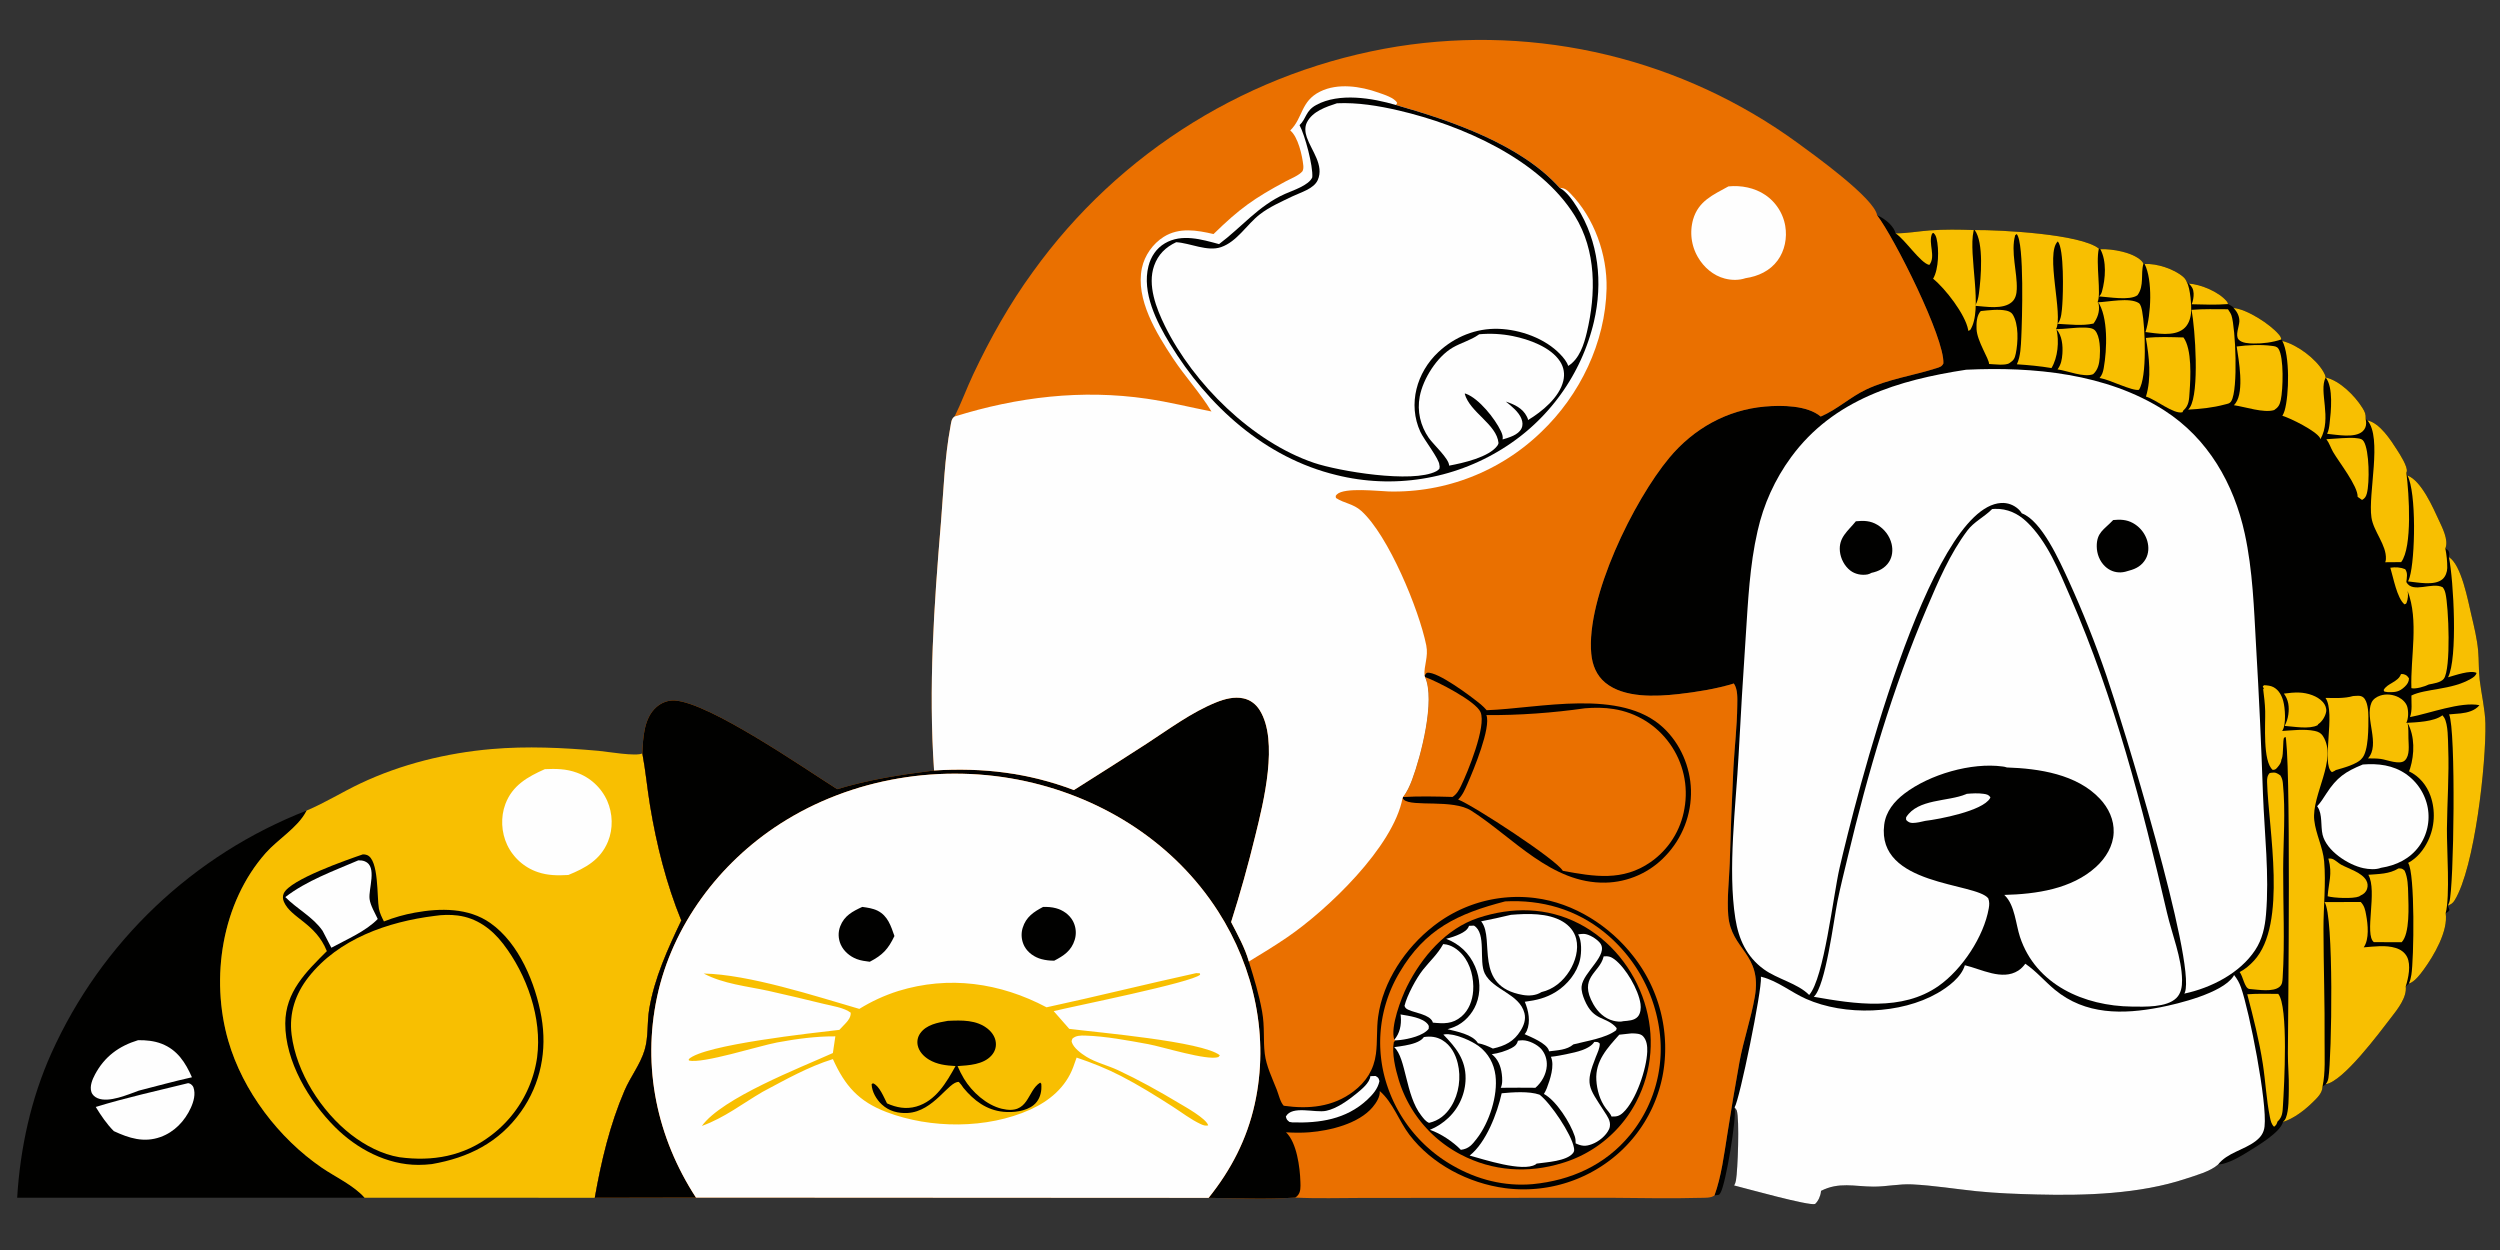 <svg height="360" width="720" xmlns:xlink="http://www.w3.org/1999/xlink" xmlns="http://www.w3.org/2000/svg">
	<rect width="100%" height="100%" fill="#333333" stroke="none"/>
	<path d="M14.051 979.971C16.49 939.415 25.375 898.802 42.05 861.676Q43.944 857.466 45.94 853.303Q47.935 849.14 50.031 845.027Q52.127 840.913 54.323 836.852Q56.518 832.791 58.811 828.784Q61.104 824.777 63.493 820.827Q65.883 816.877 68.368 812.986Q70.852 809.095 73.43 805.265Q76.009 801.435 78.679 797.67Q81.349 793.904 84.11 790.203Q86.871 786.503 89.721 782.871Q92.57 779.239 95.507 775.677Q98.444 772.115 101.467 768.626Q104.489 765.136 107.596 761.721Q110.702 758.305 113.89 754.966Q117.078 751.627 120.346 748.366Q123.614 745.106 126.96 741.925Q130.307 738.745 133.729 735.646Q137.151 732.548 140.648 729.533Q144.144 726.518 147.713 723.589Q151.281 720.661 154.92 717.819Q158.558 714.977 162.265 712.225Q165.971 709.473 169.743 706.811Q173.515 704.149 177.351 701.579Q181.186 699.01 185.083 696.534Q188.979 694.058 192.935 691.677Q196.89 689.297 200.902 687.013Q204.914 684.729 208.98 682.543Q213.047 680.357 217.165 678.27Q221.283 676.183 225.45 674.197Q229.618 672.21 233.832 670.326Q238.047 668.441 242.305 666.659Q246.564 664.877 250.865 663.199L250.412 664.072C243.379 677.325 227.409 686.61 217.421 697.902C181.446 738.574 171.955 800.299 186.788 851.574C198.678 892.676 228.12 931.332 263.304 955.4C274.413 962.999 289.481 969.853 298.334 979.984L14.051 979.971Z" transform="scale(0.352 0.352)" fill="#010100"></path>
	<path d="M153.987 886.203C154.403 886.314 154.968 886.44 155.384 886.621C156.463 887.089 157.831 888.468 158.232 889.575C160.22 895.058 158.451 901.298 156.122 906.413C151.196 917.227 142.625 926.242 131.3 930.285C117.673 935.149 105.554 931.25 93.109 925.451C87.237 919.553 82.678 912.75 78.341 905.692C103.106 898.049 128.826 892.441 153.987 886.203Z" transform="scale(0.352 0.352)" fill="#FEFEFE"></path>
	<path d="M112.973 851.059C119.43 850.96 126.226 851.626 132.284 853.987C145.146 859.001 151.721 869.338 157.039 881.404C142.495 884.657 128.061 888.636 113.62 892.327C104.645 895.537 89.197 902.401 79.952 898.578C77.618 897.613 75.607 895.908 74.779 893.456C73.198 888.772 75.604 883.092 77.783 879.014C85.57 864.439 97.323 855.841 112.973 851.059Z" transform="scale(0.352 0.352)" fill="#FEFEFE"></path>
	<path d="M250.865 663.199C265.956 656.826 280.041 647.999 294.859 640.99C328.232 625.204 365.317 616.075 402.048 612.882C431.356 610.335 460.46 611.739 489.702 614.315C496.203 614.888 520.921 619.159 525.56 616.393C528.231 630.613 529.522 645.03 531.883 659.298C537.153 691.139 545.196 723.216 557.429 753.131C546.363 776.387 535.486 800.014 531.166 825.621C529.287 836.76 530.679 848.4 527.369 859.27C523.775 871.074 515.858 880.989 511.016 892.223C498.977 920.16 491.92 950.145 486.629 979.994L298.334 979.984C289.481 969.853 274.413 962.999 263.304 955.4C228.12 931.332 198.678 892.676 186.788 851.574C171.955 800.299 181.446 738.574 217.421 697.902C227.409 686.61 243.379 677.325 250.412 664.072L250.865 663.199Z" transform="scale(0.352 0.352)" fill="#F8BF01"></path>
	<path d="M445.796 629.307C454.801 628.908 463.239 628.98 471.86 632.151Q472.885 632.517 473.89 632.934Q474.895 633.351 475.878 633.818Q476.861 634.285 477.819 634.801Q478.777 635.316 479.708 635.88Q480.639 636.443 481.541 637.052Q482.442 637.661 483.312 638.315Q484.182 638.969 485.018 639.665Q485.854 640.362 486.654 641.1Q487.454 641.837 488.216 642.614Q488.978 643.391 489.7 644.205Q490.422 645.02 491.102 645.869Q491.782 646.718 492.419 647.601Q493.055 648.483 493.647 649.397Q494.238 650.31 494.783 651.252Q495.328 652.194 495.825 653.162Q496.322 654.13 496.77 655.122C501.394 665.555 501.774 678.019 497.41 688.603C491.28 703.474 479.068 710.174 464.986 715.896C456.293 716.406 448.07 716.358 439.754 713.461Q438.75 713.114 437.765 712.718Q436.78 712.322 435.815 711.878Q434.851 711.434 433.909 710.943Q432.968 710.452 432.051 709.915Q431.135 709.378 430.247 708.796Q429.358 708.214 428.5 707.59Q427.641 706.965 426.814 706.299Q425.987 705.633 425.194 704.926Q424.401 704.22 423.644 703.475Q422.887 702.731 422.167 701.95Q421.448 701.169 420.768 700.353Q420.088 699.538 419.449 698.69Q418.81 697.841 418.213 696.963Q417.617 696.084 417.064 695.177Q416.512 694.27 416.005 693.337Q415.498 692.404 415.038 691.447C410.113 681.056 409.457 668.515 413.536 657.739C419.299 642.511 431.781 635.544 445.796 629.307Z" transform="scale(0.352 0.352)" fill="#FEFEFE"></path>
	<path d="M296.828 699.056C298.068 698.98 299.055 699.122 300.233 699.561C310.135 703.248 308.314 734.135 309.998 743.362C310.681 747.103 312.427 750.545 314.127 753.916Q320.256 751.488 326.596 749.681Q332.936 747.874 339.424 746.707C360.198 742.932 383.254 742.57 401.221 755.236C424.721 771.802 438.17 804.66 442.972 832.036C447.76 859.336 442.459 886.701 426.317 909.453C408.346 934.783 383.316 947.245 353.305 952.441C349.732 952.871 345.988 953.085 342.39 953.093C316.629 953.151 291.878 939.976 274.021 922.083C252.822 900.84 233.29 868.248 233.406 837.349C233.503 811.481 250.396 795.203 267.424 778.207C258.269 755.266 238.081 751.206 232.309 737.871C231.329 735.609 231.13 733.187 232.178 730.905C237.369 719.608 283.786 703.544 296.828 699.056Z" transform="scale(0.352 0.352)" fill="#010100"></path>
	<path d="M293.167 703.925C295.047 703.877 296.795 704.035 298.557 704.755C308.905 708.987 301.262 727.315 302.386 735.644C303.094 740.889 306.836 747.066 309.062 751.89C299.229 762.078 283.439 768.688 271.118 775.422L263.946 761.588C256.232 750.357 242.962 743.682 233.452 733.982C250.869 720.528 273.057 712.547 293.167 703.925Z" transform="scale(0.352 0.352)" fill="#FEFEFE"></path>
	<path d="M355.618 749.37C361.71 748.436 368.38 748.263 374.5 749.048C390.106 751.05 402.332 760.092 411.681 772.236C431.122 797.49 443.675 833.028 439.458 865.053Q439.291 866.233 439.094 867.409Q438.898 868.585 438.673 869.756Q438.448 870.926 438.194 872.091Q437.941 873.256 437.658 874.414Q437.376 875.573 437.066 876.724Q436.755 877.875 436.416 879.018Q436.078 880.161 435.711 881.295Q435.344 882.429 434.95 883.554Q434.556 884.679 434.134 885.794Q433.712 886.909 433.263 888.014Q432.814 889.118 432.338 890.211Q431.862 891.304 431.359 892.385Q430.856 893.466 430.327 894.534Q429.798 895.603 429.243 896.658Q428.688 897.713 428.107 898.754Q427.526 899.795 426.92 900.821Q426.313 901.848 425.682 902.859Q425.051 903.87 424.395 904.866Q423.739 905.861 423.059 906.84Q422.379 907.82 421.675 908.782Q420.971 909.744 420.244 910.688Q419.516 911.633 418.766 912.559Q418.016 913.486 417.243 914.394Q416.47 915.301 415.675 916.19Q414.88 917.078 414.064 917.947Q413.247 918.816 412.41 919.664Q411.573 920.513 410.714 921.34Q409.856 922.168 408.978 922.974Q408.1 923.781 407.203 924.565Q406.305 925.35 405.388 926.112Q404.472 926.874 403.537 927.614Q402.602 928.354 401.649 929.07C379.497 945.966 353.963 950.5 326.776 946.816C312.619 944.484 298.608 937.114 287.356 928.386C262.929 909.438 242.412 877.472 238.578 846.473C236.419 829.016 241.636 813.209 252.37 799.51C276.971 768.113 317.339 754.134 355.618 749.37Z" transform="scale(0.352 0.352)" fill="#F8BF01"></path>
	<path d="M1535.82 176.136C1541.26 178.398 1547.86 183.448 1550.29 188.988C1550.58 189.635 1550.79 190.257 1550.96 190.938C1560.08 190.919 1569.75 189.204 1578.9 188.508C1590.93 187.593 1602.88 187.794 1614.92 188.216L1615.63 188.212C1636.41 188.072 1702.43 191.383 1717.25 203.414L1718.45 203.881C1728.24 203.489 1744.99 206.387 1752.1 213.395C1752.84 214.127 1753.28 214.821 1753.72 215.754L1754.7 216.014C1764.54 215.381 1778.69 220.055 1786.07 226.375C1787.71 227.777 1788.6 229.132 1789.34 231.173L1790.83 232.02C1800.73 232.655 1815.31 238.733 1821.78 246.417C1822.52 247.304 1822.72 247.685 1822.9 248.788C1824.4 249.595 1826.71 250.449 1827.5 252.014C1838.47 252.974 1857.37 265.227 1864.5 273.664C1865.5 274.849 1866.46 276.138 1866.47 277.746L1867.37 278.981C1879.37 281.948 1894.38 293.101 1900.79 303.834C1901.74 305.426 1902.53 307.004 1902.83 308.848C1914.31 311.339 1926.7 323.806 1932.84 333.646C1935.05 337.187 1935.68 338.779 1935.54 342.835L1936.98 343.953C1947.18 346.179 1955.9 359.793 1961.27 368.169C1963.53 371.688 1970.27 382.077 1969.12 386.025C1969.04 386.303 1968.93 386.572 1968.83 386.845L1969.69 389.022C1981.17 393.246 1990.77 415.599 1995.64 426.069C1998.4 431.989 2003.23 441.497 2000.98 448.055C2000.9 448.286 2000.8 448.51 2000.72 448.737C2002.51 449.883 2003.39 450.051 2003.91 452.204C2004.2 453.416 2003.91 454.594 2003.65 455.787C2013.9 462.133 2019.22 491.301 2022.08 503.434C2024.3 512.871 2026.69 522.676 2027.57 532.327C2028.3 540.379 2027.89 548.547 2028.87 556.568C2030.26 568.006 2033.25 580.471 2033.5 591.87C2034.2 624.215 2024.81 709.979 2008.29 736.696C2006.85 739.017 2005.35 739.96 2002.84 740.958L2004.08 744.575C2003.09 746.039 2002.61 746.435 2000.99 747.121C2003.21 761.746 1991.33 781.945 1983 793.343C1980 797.439 1975.73 803.207 1970.83 804.846L1968.31 807.073C1969.44 815.882 1961.8 825.528 1956.63 832.199C1947.02 844.62 1917.26 884.94 1902.88 887.071L1900.23 889.052C1900.18 894.401 1895.67 898.479 1892.07 902.003C1885.62 908.331 1876.56 915.296 1867.87 917.968C1865.91 926.337 1847.19 937.43 1840.06 941.865C1833.02 946.247 1823.15 952.25 1814.74 952.855C1808.47 958.489 1796.26 961.79 1788.35 964.422C1750.7 976.951 1706.01 978.345 1666.62 977.318C1650.24 976.89 1633.7 976.316 1617.39 974.646C1599.74 972.84 1582.11 969.904 1564.39 969.04C1553.83 968.526 1543.24 970.955 1532.67 970.883C1517.15 970.776 1504.55 966.871 1489.91 974.369C1489.9 974.585 1489.89 974.802 1489.87 975.017C1489.58 978.388 1487.62 982.867 1485.06 985.076C1480.25 986.83 1428.43 972.318 1418.78 969.907C1419.67 968.532 1420.05 967.281 1420.34 965.666C1421.82 957.41 1423.32 915.913 1420.98 908.589C1420.76 907.885 1419.66 906.71 1419.2 906.057C1421.15 913.952 1411.95 968.99 1407.66 975.977C1407.32 976.528 1406.94 977.016 1406.52 977.501L1402.74 978.116C1408.36 962.674 1410.64 944.388 1413.25 928.172Q1417.86 898.366 1423.24 868.689C1426.56 850.798 1432.62 833.502 1435.74 815.619C1441.95 780.122 1416.28 777.389 1414.01 748.853C1412.91 735.147 1414.73 720.186 1415.23 706.364Q1416.32 667.165 1418.25 627.998C1419.2 611.12 1421.23 594.105 1421.4 577.211C1421.45 571.541 1421.94 564.015 1418.59 559.214C1404.84 563.564 1387.32 566.344 1373.01 567.921C1354.54 569.959 1328.71 571.172 1313.4 558.557C1306.16 552.589 1302.81 544.085 1301.95 534.915C1297.63 489.026 1336.55 409.591 1365.9 374.422C1385.72 350.683 1413.03 335.339 1444.03 332.633C1457.84 331.428 1478.7 331.584 1489.68 340.826C1503.2 335.024 1513.76 324.901 1526.84 318.7C1544.94 310.117 1565.45 307.313 1584.41 301.218C1587.15 300.338 1588.71 299.965 1590.04 297.396C1591.15 276.644 1549.97 194.634 1535.82 176.136Z" transform="scale(0.352 0.352)" fill="#010100"></path>
	<path d="M1964.45 551.499C1965.16 551.484 1965.92 551.431 1966.62 551.627C1969.05 552.317 1969.71 553.113 1971 555.099C1970.89 557.919 1969.57 559.913 1967.58 561.81C1963.03 566.141 1959.85 566.43 1953.75 566.301L1950.9 565.86L1950.23 564.61C1953.27 558.874 1962.13 558.223 1964.45 551.499Z" transform="scale(0.352 0.352)" fill="#F8BF01"></path>
	<path d="M1790.83 232.02C1800.73 232.655 1815.31 238.733 1821.78 246.417C1822.52 247.304 1822.72 247.685 1822.9 248.788C1812.98 249.548 1803.11 249.21 1793.18 248.937C1794.31 246.446 1794.91 242.821 1794.78 240.086C1794.61 236.529 1793.4 234.403 1790.83 232.02Z" transform="scale(0.352 0.352)" fill="#F8BF01"></path>
	<path d="M1827.5 252.014C1838.47 252.974 1857.37 265.227 1864.5 273.664C1865.5 274.849 1866.46 276.138 1866.47 277.746C1859.31 280.146 1851.54 281.161 1844 281.054C1840.23 281 1834.32 280.848 1831.61 277.818C1828.68 274.528 1831.98 267.211 1832.19 263.132C1832.39 259.179 1830.62 255.466 1828.03 252.596L1827.5 252.014Z" transform="scale(0.352 0.352)" fill="#F8BF01"></path>
	<path d="M1905.01 702.498C1905.97 702.393 1906.99 702.362 1907.93 702.636C1910.57 703.404 1913.04 706.137 1915.51 707.474C1921.75 710.859 1932.38 713.85 1936.03 720.316C1937.26 722.481 1937.48 724.954 1936.68 727.307C1935.76 730.032 1933.91 731.549 1931.37 732.7C1931.05 732.921 1930.56 733.303 1930.17 733.464C1925.28 735.506 1909.41 734.766 1904.44 733.305C1905.2 722.148 1908.48 715.149 1905.18 703.079C1905.13 702.884 1905.06 702.692 1905.01 702.498Z" transform="scale(0.352 0.352)" fill="#F8BF01"></path>
	<path d="M1868.63 567.499C1872.9 566.929 1877.08 566.463 1881.4 566.65C1888.05 566.939 1896.14 569.364 1900.66 574.552C1902.42 576.579 1903.66 579.481 1903.24 582.212C1902.65 585.994 1899.92 590.41 1896.74 592.501L1896.2 593.364C1889.42 596.829 1876.84 594.48 1869.26 593.916C1870.84 590.854 1871.78 588.046 1872.27 584.619C1873.14 578.427 1872.45 572.56 1868.63 567.499Z" transform="scale(0.352 0.352)" fill="#F8BF01"></path>
	<path d="M1609.21 649.5C1613.71 649.11 1618.44 648.841 1622.92 649.494C1625.46 649.863 1627.03 650.174 1628.52 652.304C1628.41 652.58 1628.34 652.875 1628.19 653.132C1622.14 663.59 1586.32 670.309 1575.23 671.62C1571.94 672.389 1568.34 673.282 1564.96 673.331C1562.88 673.361 1561.3 672.623 1559.86 671.156C1559.29 670.572 1559.56 669.485 1559.57 668.683C1569.17 653.386 1593.7 656.016 1608.53 649.796C1608.76 649.699 1608.99 649.598 1609.21 649.5Z" transform="scale(0.352 0.352)" fill="#FEFEFE"></path>
	<path d="M1916.05 358.5C1920.24 358.255 1925.28 357.967 1929.41 358.669C1931.46 359.018 1932.85 359.319 1934.02 361.226C1938.61 368.683 1938.83 395.068 1936.53 403.658C1935.82 406.327 1934.97 407.719 1932.59 409.05L1928.97 406.501C1929.32 397.839 1913.68 378.043 1908.88 369.775C1906.87 366.303 1905.87 362.586 1903.39 359.35L1916.05 358.5Z" transform="scale(0.352 0.352)" fill="#F8BF01"></path>
	<path d="M1902.83 308.848C1914.31 311.339 1926.7 323.806 1932.84 333.646C1935.05 337.187 1935.68 338.779 1935.54 342.835C1935.76 343.982 1935.92 345.135 1935.92 346.305C1935.92 348.925 1934.97 351.198 1933 352.97C1926.69 358.65 1911.88 355.667 1903.98 354.934C1905.3 352.316 1905.71 349.348 1906.04 346.47C1907.16 336.746 1909.28 316.938 1902.83 308.848Z" transform="scale(0.352 0.352)" fill="#F8BF01"></path>
	<path d="M1718.45 203.881C1728.24 203.489 1744.99 206.387 1752.1 213.395C1752.84 214.127 1753.28 214.821 1753.72 215.754C1751.27 224.126 1754.59 233.823 1748.83 241.543C1742.61 246.164 1725.06 242.958 1717.38 242.516C1718.72 241.297 1719.32 240.191 1719.8 238.463C1722.69 228.071 1723.74 213.536 1718.45 203.881Z" transform="scale(0.352 0.352)" fill="#F8BF01"></path>
	<path d="M1620.61 254.5C1627.13 253.839 1635.05 252.8 1641.49 254.131C1643.35 254.517 1645.51 255.439 1646.59 257.066C1651.88 265.055 1651.17 280.258 1649.25 289.401C1648.42 293.351 1647.56 294.785 1644.23 297.002C1640.97 299.363 1631.46 297.961 1627.42 297.808C1627.5 293.707 1617.6 279.17 1617.18 269.301C1616.98 264.522 1617.19 258.154 1620.61 254.5Z" transform="scale(0.352 0.352)" fill="#F8BF01"></path>
	<path d="M1962.46 710.499C1965.21 710.58 1965.34 710.544 1967.4 712.329C1970.09 718.141 1970.17 725.097 1970.34 731.405C1970.59 740.87 1971.88 763.667 1965 770.917L1942.24 770.833C1934.28 764.552 1945.33 728.978 1937.73 715.729C1946.38 715.026 1954.84 715.203 1962.46 710.499Z" transform="scale(0.352 0.352)" fill="#F8BF01"></path>
	<path d="M1754.7 216.014C1764.54 215.381 1778.69 220.055 1786.07 226.375C1787.71 227.777 1788.6 229.132 1789.34 231.173C1792.02 235.639 1793.27 250.961 1792.65 256.31C1792.09 261.219 1790.39 266.108 1786.36 269.227C1778.3 275.456 1764.76 272.818 1755.4 271.686C1755.44 271.548 1755.5 271.412 1755.54 271.273C1759.95 257.536 1761.4 229.228 1754.7 216.014Z" transform="scale(0.352 0.352)" fill="#F8BF01"></path>
	<path d="M1925.23 569.5C1928.12 569.402 1931.28 568.621 1933.66 570.633C1937.25 573.655 1937.76 582.113 1937.77 586.455C1937.79 594.27 1938.11 614.887 1932.35 620.629C1928.84 625.24 1916.73 628.465 1911.16 630.023C1910.28 630.767 1909 631.238 1907.96 631.755C1898.93 625.34 1911.28 583.43 1902.67 571.01C1910.18 571.082 1917.97 571.61 1925.23 569.5Z" transform="scale(0.352 0.352)" fill="#F8BF01"></path>
	<path d="M1830.01 283.5C1838.85 282.283 1850.08 281.795 1858.95 283.008C1861.09 283.302 1862.91 283.406 1864.21 285.38C1868.79 292.381 1867.93 318.643 1866.11 327.153C1865.23 331.24 1864.15 333.211 1860.7 335.501C1852.17 338.159 1836.83 332.797 1827.75 331.55C1828.28 330.99 1828.75 330.432 1829.19 329.8C1836.29 319.768 1831.72 294.795 1830.01 283.5Z" transform="scale(0.352 0.352)" fill="#F8BF01"></path>
	<path d="M1969.69 389.022C1981.17 393.246 1990.77 415.599 1995.64 426.069C1998.4 431.989 2003.23 441.497 2000.98 448.055C2000.9 448.286 2000.8 448.51 2000.72 448.737C2001.74 453.712 2002.38 459.668 2002.3 464.733C2002.25 467.951 2000.9 471.714 1998.43 473.862C1991.98 479.484 1978.16 476.479 1970.21 475.697C1970.73 474.575 1971.19 473.44 1971.54 472.254C1976.05 457.272 1977.2 402.735 1969.69 389.022Z" transform="scale(0.352 0.352)" fill="#F8BF01"></path>
	<path d="M1755.7 276.5C1765.86 275.362 1776.29 275.838 1786.49 276.095C1793.55 285.83 1792.29 309.165 1791.49 320.54C1791.06 326.686 1791.18 331.686 1786.31 335.912L1785.66 337.297C1778.49 339.152 1763.75 326.736 1755.77 324.476C1760.44 309.498 1758.4 291.67 1755.7 276.5Z" transform="scale(0.352 0.352)" fill="#F8BF01"></path>
	<path d="M1867.37 278.981C1879.37 281.948 1894.38 293.101 1900.79 303.834C1901.74 305.426 1902.53 307.004 1902.83 308.848C1896.89 320.12 1908.25 342.229 1898.53 359.336C1898.43 359.017 1898.34 358.607 1898.17 358.304C1894.94 352.538 1873.83 342.007 1867.4 340.219C1868.12 338.87 1868.78 337.481 1869.21 336.006C1872.95 323.307 1873.62 290.827 1867.37 278.981Z" transform="scale(0.352 0.352)" fill="#F8BF01"></path>
	<path d="M1838.67 813.5C1847.07 812.859 1855.59 813.149 1864.01 813.18C1872.47 823.209 1868.88 888.186 1867.89 904.288C1867.56 909.608 1867.6 913.917 1863.44 917.611C1862.64 919.938 1862.51 920.367 1860.62 921.898C1858.43 919.894 1857.82 917.046 1857.24 914.223C1854.29 899.795 1853.65 885.031 1851.41 870.522C1848.47 851.423 1843.59 832.186 1838.67 813.5Z" transform="scale(0.352 0.352)" fill="#F8BF01"></path>
	<path d="M1550.96 190.938C1560.08 190.919 1569.75 189.204 1578.9 188.508C1590.93 187.593 1602.88 187.794 1614.92 188.216C1614.86 188.476 1614.8 188.735 1614.74 188.996C1610.28 208.744 1622.85 253.25 1612 269.977L1610.45 270.757L1610.29 269.786C1608.03 257.358 1591.62 236.061 1581.62 228.042C1586.28 220.381 1586.58 203.742 1584.43 195.086C1583.98 193.266 1583.35 191.895 1581.96 190.583C1581.28 190.864 1580.92 190.792 1580.64 191.517C1577.58 199.31 1584.05 209.807 1578.54 216.764C1571.37 215.386 1558.96 196.235 1550.96 190.938Z" transform="scale(0.352 0.352)" fill="#F8BF01"></path>
	<path d="M1857.01 632.499Q1857.63 632.367 1858.26 632.265C1861.71 631.702 1863.06 632.521 1865.76 634.444C1867 636.472 1867.54 638.248 1867.78 640.604C1870.16 663.885 1868.12 687.801 1868.05 711.17C1867.96 740.891 1869.49 770.182 1867.63 799.941C1867.44 802.901 1867.39 805.457 1865.02 807.449C1859.84 811.827 1847.54 809.739 1841.24 809.236C1840.92 809.203 1840.59 809.196 1840.27 809.137C1836.42 808.421 1835.21 798.778 1832.44 795.301C1836.84 793.091 1840.92 789.549 1844.22 785.944C1871.69 755.993 1855.97 678.38 1854.89 639.883C1854.81 637.092 1855 634.632 1857.01 632.499Z" transform="scale(0.352 0.352)" fill="#F8BF01"></path>
	<path d="M1955.72 464.499C1959.91 463.871 1963.92 464.1 1967.86 465.687C1970.19 468.866 1969.19 472.452 1968.83 476.259C1974 485.844 1989.98 475.892 1998.58 480.493C1999.8 482.042 2000.37 483.561 2000.83 485.459C2003.41 496.16 2005.52 547.291 1999.5 555.315C1997.12 558.48 1990.77 559.31 1987.21 560.025C1984.17 561.65 1976.2 564.011 1972.96 563.031C1972.12 537.624 1979.22 507.783 1969.85 483.499C1970.51 486.664 1970.17 490.236 1968.99 493.227C1968.6 494.204 1968.2 494.079 1967.27 494.456C1961.09 489.226 1958.16 472.408 1955.72 464.499Z" transform="scale(0.352 0.352)" fill="#F8BF01"></path>
	<path d="M1793.09 253.5C1802.94 252.682 1812.97 253.019 1822.85 253.021C1822.94 253.142 1823.03 253.261 1823.11 253.385C1823.25 253.59 1823.38 253.803 1823.52 254.008C1824.46 255.392 1825.29 256.693 1825.81 258.303C1829.06 268.502 1831.32 318.652 1825.64 328.119C1824.3 330.357 1822.53 330.328 1820.18 330.978C1810.43 333.603 1800.36 334.614 1790.3 335.151C1790.85 334.564 1791.31 334.038 1791.74 333.361C1799.68 320.936 1796.05 269.281 1793.09 253.5Z" transform="scale(0.352 0.352)" fill="#F8BF01"></path>
	<path d="M1936.98 343.953C1947.18 346.179 1955.9 359.793 1961.27 368.169C1963.53 371.688 1970.27 382.077 1969.12 386.025C1969.04 386.303 1968.93 386.572 1968.83 386.845C1968.86 387.034 1968.89 387.222 1968.91 387.412C1970.98 403.579 1973.96 447.553 1964.59 459.917L1951.56 460.021C1951.88 459.143 1952.05 458.398 1952.1 457.451C1952.7 445.851 1941.98 434.964 1940.27 423.4C1937.38 403.862 1949.29 358.204 1936.98 343.953Z" transform="scale(0.352 0.352)" fill="#F8BF01"></path>
	<path d="M2002.94 554.155C2010.97 538.684 2007.54 475.048 2003.65 455.787C2013.9 462.133 2019.22 491.301 2022.08 503.434C2024.3 512.871 2026.69 522.676 2027.57 532.327C2028.3 540.379 2027.89 548.547 2028.87 556.568C2030.26 568.006 2033.25 580.471 2033.5 591.87C2034.2 624.215 2024.81 709.979 2008.29 736.696C2006.85 739.017 2005.35 739.96 2002.84 740.958C2003.26 740.077 2003.63 739.186 2003.94 738.258C2007.79 726.785 2009.49 596.373 2003.79 584.508Q2008.58 584.19 2013.36 583.687C2018.89 583.06 2025.04 581.493 2028.64 576.959C2013.38 573.893 1987.53 583.808 1971.84 586.713C1973.82 580.925 1972.88 575.092 1972.97 569.07C1984.41 563.336 2005.63 564.643 2021.51 555.458C2023.68 554.208 2025.62 553 2026.26 550.559C2021.34 547.982 2008.43 552.641 2002.94 554.155Z" transform="scale(0.352 0.352)" fill="#F8BF01"></path>
	<path d="M1933.23 625.5C1945.62 624.515 1957.95 625.957 1968.44 633.246Q1969.31 633.85 1970.15 634.496Q1971 635.142 1971.8 635.829Q1972.61 636.515 1973.39 637.241Q1974.16 637.966 1974.9 638.728Q1975.64 639.491 1976.34 640.289Q1977.04 641.086 1977.7 641.917Q1978.36 642.749 1978.97 643.611Q1979.59 644.473 1980.17 645.365Q1980.74 646.257 1981.27 647.176Q1981.8 648.094 1982.29 649.038Q1982.77 649.982 1983.21 650.948Q1983.65 651.915 1984.04 652.901Q1984.43 653.888 1984.77 654.893Q1985.11 655.897 1985.41 656.918Q1985.7 657.938 1985.94 658.971Q1986.18 660.004 1986.37 661.048Q1986.55 662.057 1986.67 663.074Q1986.8 664.09 1986.88 665.112Q1986.96 666.133 1986.98 667.158Q1987.01 668.182 1986.99 669.206Q1986.96 670.23 1986.89 671.252Q1986.81 672.274 1986.69 673.291Q1986.56 674.308 1986.39 675.317Q1986.22 676.327 1985.99 677.326Q1985.77 678.326 1985.49 679.314Q1985.22 680.301 1984.9 681.274Q1984.58 682.247 1984.21 683.203Q1983.84 684.159 1983.43 685.095Q1983.01 686.032 1982.55 686.947Q1982.09 687.861 1981.58 688.753Q1981.08 689.644 1980.53 690.509Q1979.98 691.374 1979.39 692.211C1971.87 702.672 1960.57 708.076 1948.1 710.029C1943.85 711.709 1937.99 711.235 1933.62 710.297C1921.21 707.636 1903.45 696.108 1900.3 682.958C1898.61 675.925 1900.35 666.243 1896.2 660.148C1896.08 659.977 1895.96 659.813 1895.83 659.645C1898.77 656.665 1901.12 652.717 1903.42 649.21C1912.03 636.032 1918.78 631.425 1933.23 625.5Z" transform="scale(0.352 0.352)" fill="#FEFEFE"></path>
	<path d="M1901.88 738.073L1931.52 737.986C1934.53 741.138 1935.17 744.412 1935.93 748.586C1937.35 756.381 1938.67 768.323 1933.95 775.103C1942.49 774.471 1951.89 773.022 1960.22 775.636C1964.18 776.879 1967.56 779.222 1969.45 782.998C1972.73 789.585 1970.52 800.36 1968.31 807.073C1969.44 815.882 1961.8 825.528 1956.63 832.199C1947.02 844.62 1917.26 884.94 1902.88 887.071C1904.14 885.381 1904.74 884.068 1905.07 881.982C1907.84 864.736 1909.64 748.615 1901.88 738.073Z" transform="scale(0.352 0.352)" fill="#F8BF01"></path>
	<path d="M1937.45 620.515C1947.74 609.019 1934.71 587.811 1940.27 574.983C1941.56 572.012 1944.46 570.124 1947.45 569.128C1952.37 567.483 1958.01 568.179 1962.59 570.543C1965.66 572.131 1968.74 575.066 1969.64 578.502C1970.62 582.251 1970.59 587.98 1968.79 591.451C1977.23 590.946 1991.5 590.568 1998.36 585.252C1998.88 585.858 1999.35 586.425 1999.77 587.107C2003.13 592.62 2002.85 605.587 2003.08 611.939C2003.92 633.978 2002.24 656.003 2002.03 678.033C2001.87 694.488 2004.69 733.489 2000.99 747.121C2003.21 761.746 1991.33 781.945 1983 793.343C1980 797.439 1975.73 803.207 1970.83 804.846C1971.96 802.564 1972.52 800.1 1972.93 797.598C1975.02 784.923 1976.05 714.212 1970.27 706C1977.59 702.118 1983.01 695.39 1986.55 687.988Q1987.06 686.924 1987.52 685.835Q1987.98 684.747 1988.38 683.638Q1988.78 682.529 1989.13 681.401Q1989.48 680.273 1989.78 679.13Q1990.07 677.987 1990.31 676.83Q1990.55 675.674 1990.73 674.507Q1990.91 673.34 1991.03 672.166Q1991.15 670.992 1991.22 669.813Q1991.29 668.634 1991.29 667.454Q1991.3 666.273 1991.25 665.094Q1991.2 663.914 1991.09 662.739Q1990.99 661.563 1990.82 660.394Q1990.66 659.225 1990.44 658.065Q1990.21 656.906 1989.94 655.759Q1989.66 654.611 1989.32 653.479Q1988.99 652.347 1988.6 651.232C1985.51 642.52 1979.43 635.088 1971.02 631.086C1971.37 630.269 1971.68 629.51 1971.94 628.658C1975.51 616.927 1975.86 602.382 1969.85 591.533C1970.68 595.636 1970.45 600.124 1970.54 604.317C1970.65 609.772 1971.9 617.919 1967.66 622.133C1963.63 626.143 1952.86 621.617 1947.99 620.954C1944.54 620.484 1940.93 620.521 1937.45 620.515Z" transform="scale(0.352 0.352)" fill="#F8BF01"></path>
	<path d="M1866.62 621.417C1866.49 623.809 1865.29 625.539 1863.75 627.366C1862.28 629.102 1861.91 629.772 1859.54 629.941C1851.14 623.02 1853.62 591.995 1853.33 581.754C1853.17 575.726 1852.42 569.75 1851.67 563.772L1852.26 563.781L1851.37 561.415L1852.59 560.625C1855.23 560.806 1857.79 560.956 1860.16 562.237C1864.49 564.574 1866.87 569.015 1868.12 573.622C1869.63 579.218 1870.63 592.493 1867.53 597.562C1867.42 597.738 1867.3 597.903 1867.18 598.073C1875.69 597.563 1885.42 596.279 1893.83 598.03C1896.82 598.651 1898.99 599.741 1900.65 602.343C1912.78 621.369 1891.17 650.266 1893.49 671.128C1894.76 682.52 1900.57 693.221 1901.57 704.647C1903.15 722.815 1900.99 741.627 1901.02 759.907C1901.09 790.705 1902.17 821.474 1901.94 852.284C1901.86 863.901 1902.75 877.689 1900.23 889.052C1900.18 894.401 1895.67 898.479 1892.07 902.003C1885.62 908.331 1876.56 915.296 1867.87 917.968C1868.95 916.946 1869.77 915.921 1870.31 914.52C1872.78 908.169 1872.51 897.817 1872.67 891.001C1872.89 881.232 1871.86 871.471 1871.9 861.7C1872.03 833.4 1874.7 613.1 1869.54 600.579C1869.79 601.34 1870.72 602.192 1870.29 602.861C1870.19 603.015 1868.99 603.403 1868.84 603.579C1867.59 605.004 1868.48 617.246 1866.9 620.848C1866.81 621.04 1866.71 621.227 1866.62 621.417Z" transform="scale(0.352 0.352)" fill="#F8BF01"></path>
	<path d="M1615.63 188.212C1636.41 188.072 1702.43 191.383 1717.25 203.414C1714.46 215.244 1719.48 240.665 1716.12 247.34C1724.98 247.087 1742.36 243.152 1749.89 247.947C1751.66 249.073 1752.31 252.861 1752.68 254.774C1755.09 267.307 1756.92 308.902 1750.02 318.953C1744.75 320.162 1725.83 310.562 1718.69 309.435C1718.4 309.389 1718.11 309.349 1717.81 309.306C1719.96 306.728 1720.67 304.33 1721.24 301.111C1723.91 286.289 1725.09 259.271 1716.32 246.558C1716.73 247.486 1717.01 248.385 1717.17 249.396C1718.04 254.942 1716.1 260.308 1712.88 264.712C1703.71 266.828 1692.76 265.385 1683.39 264.944C1686.7 261.61 1686.97 253.892 1687.33 249.338C1688.06 240.045 1688.89 203.586 1683.68 197.508C1673.15 207.39 1688.37 257.89 1682.19 269.308C1689.86 269.235 1697.53 267.85 1705.19 268.018C1707.92 268.078 1712.13 268.153 1714.08 270.338C1718.39 275.164 1718.45 286.272 1717.97 292.555C1717.57 297.68 1716.53 302.679 1712.53 306.176C1705.02 309.058 1691.58 303.363 1683.44 302.226C1686.3 298.396 1687.09 294.127 1687.41 289.436C1687.86 282.793 1687.18 274.647 1682.61 269.469C1684.85 279.293 1683.72 292.458 1678.49 301.135C1669 299.53 1659.76 298.71 1650.17 298.054C1653.24 291.624 1653.43 283.074 1653.78 276.047C1654.41 263.475 1656.4 198.515 1650.04 191.497L1648.8 192.443C1644.94 205.979 1650.62 222.664 1650.08 236.668C1649.94 240.486 1649.11 244.438 1646.12 247.089C1638.93 253.465 1624.86 250.853 1615.97 250.184C1617.86 246.975 1618.6 243.924 1619.1 240.249C1620.81 227.727 1623.29 198.316 1615.63 188.212Z" transform="scale(0.352 0.352)" fill="#F8BF01"></path>
	<path d="M1629.9 416.499C1630.67 416.419 1631.44 416.367 1632.22 416.345C1642.37 416.056 1651.03 420.088 1658.28 427.005C1675.17 443.107 1684.86 467.604 1694.01 488.661C1730.09 571.697 1752.59 658.697 1772.95 746.61C1777.02 764.184 1785.12 783.82 1785.32 801.862C1785.39 807.16 1784.59 812.714 1780.65 816.583C1772.63 824.442 1754.68 823.678 1744.2 823.563C1705.45 823.138 1665.65 805.84 1652.71 766.58C1649.27 756.154 1648.52 740.765 1640.4 732.74L1639.85 732.205C1665.76 731.576 1695.05 727.461 1714.98 709.243C1722.92 701.982 1728.94 692.207 1729.36 681.228C1729.76 670.717 1725.2 661.105 1718.11 653.546C1699.24 633.407 1668.18 628.778 1642.01 627.922C1640.87 627.492 1639.78 627.293 1638.58 627.13C1612.85 623.636 1578.73 633.634 1558.18 649.298C1549.78 655.705 1542.98 663.985 1541.62 674.758C1535.27 725.018 1616.72 721.981 1626.76 735.02C1627.81 737.831 1627.69 740.244 1627.18 743.157C1623.19 766.273 1605.23 793.323 1586.05 806.736C1556.17 827.641 1517.52 821.432 1484 815.557C1493.65 807.032 1500.31 752.711 1503.39 737.393C1505.81 725.399 1508.84 713.52 1511.68 701.62C1528.3 632.001 1548.46 563.329 1576.55 497.399C1585.84 475.596 1595.36 453.2 1609.63 434.122C1614.98 426.969 1623.16 423.174 1629.43 416.978C1629.58 416.82 1629.74 416.659 1629.9 416.499Z" transform="scale(0.352 0.352)" fill="#FEFEFE"></path>
	<path d="M1607.61 789.749C1621.04 792.87 1638.14 802.599 1651.31 794.128C1653.51 792.717 1655.56 790.646 1657.05 788.508C1665.98 794.524 1672.99 802.978 1681.27 809.817C1706.23 830.445 1736.88 830.071 1767.26 824.204C1782.47 821.266 1817.97 812.546 1827.16 799.03C1827.51 798.519 1827.58 798.327 1827.89 797.737C1830.43 800.943 1832.18 804.077 1833.55 807.943C1840.45 827.44 1855.07 901.763 1852.82 921.637C1852.22 927.002 1849.63 930.499 1845.37 933.745C1835.85 941.002 1822.26 943.141 1814.74 952.855C1808.47 958.489 1796.26 961.79 1788.35 964.422C1750.7 976.951 1706.01 978.345 1666.62 977.318C1650.24 976.89 1633.7 976.316 1617.39 974.646C1599.74 972.84 1582.11 969.904 1564.39 969.04C1553.83 968.526 1543.24 970.955 1532.67 970.883C1517.15 970.776 1504.55 966.871 1489.91 974.369C1489.9 974.585 1489.89 974.802 1489.87 975.017C1489.58 978.388 1487.62 982.867 1485.06 985.076C1480.25 986.83 1428.43 972.318 1418.78 969.907C1419.67 968.532 1420.05 967.281 1420.34 965.666C1421.82 957.41 1423.32 915.913 1420.98 908.589C1420.76 907.885 1419.66 906.71 1419.2 906.057C1423.32 899.813 1441.63 810.075 1440.77 799.8C1440.75 799.567 1440.74 799.334 1440.72 799.1L1441.66 799.338C1454.66 802.737 1465.5 811.856 1477.65 817.258C1509.41 831.371 1555.09 829.901 1585.29 812.525C1593.8 807.63 1604.77 799.536 1607.61 789.749Z" transform="scale(0.352 0.352)" fill="#FEFEFE"></path>
	<path d="M1608.66 302.499C1663.57 299.931 1723.45 305.446 1770.78 335.778C1806.59 358.726 1827.76 395.806 1836.65 436.75C1843.18 466.803 1844.16 497.95 1845.88 528.551Q1849.46 589.169 1851.52 649.858C1852.77 682.329 1856.78 715.741 1854.01 748.152C1853.12 758.545 1851.01 768.459 1845.17 777.318C1832.65 796.334 1808.89 808.361 1787.16 812.951C1787.35 812.593 1787.54 812.28 1787.68 811.9C1796.74 786.72 1736.01 589.311 1723.51 552.948Q1709.85 512.985 1692.3 474.573C1685.17 459.191 1670.48 425.982 1654.23 420.01C1653.43 418.789 1652.57 417.608 1651.48 416.629C1647.47 413.035 1642.63 411.212 1637.24 411.538C1577.94 415.121 1517.55 656.326 1505.11 710.101C1499.94 732.452 1492.42 800.302 1480.23 814.065C1470.79 804.508 1454.19 801.114 1443.1 793.021C1428.93 782.688 1422.49 768.321 1419.83 751.475C1413.47 711.12 1420.31 659.059 1422.49 617.893Q1425.03 569.444 1428.31 521.04C1430.21 492.173 1431.51 462.779 1438.01 434.488Q1438.92 430.409 1440.04 426.383Q1441.16 422.356 1442.48 418.393Q1443.81 414.43 1445.33 410.54Q1446.86 406.651 1448.59 402.845Q1450.32 399.04 1452.24 395.329Q1454.16 391.618 1456.27 388.011Q1458.38 384.404 1460.67 380.911Q1462.97 377.419 1465.44 374.049C1500.08 326.761 1553.35 310.975 1608.66 302.499Z" transform="scale(0.352 0.352)" fill="#FEFEFE"></path>
	<path d="M1728.94 425.5C1734.55 424.879 1739.93 425.102 1744.97 427.873Q1745.5 428.163 1746.02 428.479Q1746.54 428.794 1747.04 429.135Q1747.55 429.476 1748.03 429.842Q1748.52 430.207 1748.99 430.596Q1749.45 430.984 1749.9 431.396Q1750.35 431.807 1750.77 432.24Q1751.2 432.672 1751.6 433.126Q1752.01 433.579 1752.39 434.052Q1752.77 434.524 1753.13 435.015Q1753.49 435.506 1753.82 436.014Q1754.15 436.521 1754.46 437.045Q1754.77 437.569 1755.05 438.107Q1755.33 438.645 1755.59 439.196Q1755.84 439.748 1756.07 440.311Q1756.3 440.874 1756.5 441.448Q1756.7 442.022 1756.87 442.605C1758.28 447.553 1758.08 452.91 1755.5 457.442C1752.51 462.683 1747.82 465.358 1742.15 466.833C1739.98 467.593 1737.51 468.213 1735.21 468.311C1730.33 468.519 1725.86 466.742 1722.32 463.391C1717.89 459.194 1715.59 453.197 1715.52 447.143C1715.38 435.672 1721.48 433.332 1728.45 426.019L1728.94 425.5Z" transform="scale(0.352 0.352)" fill="#010100"></path>
	<path d="M1518.44 426.499C1524.77 425.834 1530.34 425.994 1535.97 429.365C1541.79 432.852 1546.11 438.446 1547.68 445.083C1548.85 450.059 1548.34 455.465 1545.52 459.809C1542.19 464.923 1536.99 467.481 1531.19 468.702C1530.2 469.268 1529.15 469.773 1528.02 469.982C1523.22 470.87 1517.84 469.836 1513.95 466.853C1509.14 463.175 1505.98 457.093 1505.37 451.111C1504.2 439.687 1512.07 434.402 1518.44 426.499Z" transform="scale(0.352 0.352)" fill="#010100"></path>
	<path d="M781.012 340.788C786.581 329.626 790.891 317.704 796.226 306.378C810.017 277.101 826.085 248.443 845.194 222.275Q848.476 217.709 851.869 213.226Q855.262 208.742 858.765 204.344Q862.267 199.945 865.877 195.634Q869.487 191.323 873.202 187.102Q876.917 182.882 880.735 178.754Q884.553 174.626 888.471 170.593Q892.39 166.561 896.406 162.626Q900.423 158.691 904.535 154.856Q908.647 151.021 912.853 147.289Q917.058 143.557 921.354 139.929Q925.651 136.302 930.035 132.781Q934.419 129.261 938.888 125.849Q943.358 122.437 947.91 119.137Q952.463 115.837 957.095 112.649Q961.727 109.462 966.436 106.39Q971.146 103.318 975.929 100.363Q980.713 97.407 985.568 94.571Q990.423 91.734 995.346 89.019Q1000.27 86.302 1005.26 83.709Q1010.25 81.115 1015.3 78.644Q1020.35 76.174 1025.46 73.829Q1030.57 71.484 1035.74 69.266Q1040.9 67.047 1046.12 64.957Q1051.34 62.866 1056.61 60.905Q1061.88 58.944 1067.2 57.113Q1072.51 55.282 1077.87 53.583Q1083.23 51.883 1088.63 50.316Q1094.03 48.749 1099.47 47.316Q1104.91 45.883 1110.38 44.584Q1115.85 43.285 1121.35 42.121Q1126.85 40.958 1132.38 39.93Q1137.91 38.902 1143.46 38.01Q1148.8 37.169 1154.15 36.46Q1159.51 35.75 1164.88 35.173Q1170.26 34.595 1175.64 34.149Q1181.03 33.704 1186.42 33.391Q1191.82 33.078 1197.22 32.897Q1202.62 32.717 1208.02 32.669Q1213.42 32.622 1218.83 32.707Q1224.23 32.792 1229.63 33.01Q1235.03 33.228 1240.42 33.578Q1245.81 33.929 1251.2 34.412Q1256.58 34.895 1261.95 35.51Q1267.31 36.124 1272.67 36.871Q1278.02 37.618 1283.35 38.496Q1288.68 39.374 1293.99 40.383Q1299.3 41.392 1304.58 42.53Q1309.86 43.669 1315.12 44.938Q1320.37 46.206 1325.59 47.603Q1330.81 49 1335.99 50.525Q1341.18 52.05 1346.32 53.702Q1351.47 55.353 1356.57 57.131Q1361.67 58.909 1366.73 60.811Q1371.79 62.714 1376.8 64.74Q1381.81 66.766 1386.76 68.915Q1391.72 71.064 1396.63 73.334Q1401.53 75.604 1406.38 77.994Q1411.22 80.383 1416.01 82.891Q1420.8 85.4 1425.52 88.025Q1430.24 90.65 1434.9 93.39Q1439.56 96.13 1444.15 98.984Q1448.73 101.838 1453.25 104.804Q1457.77 107.769 1462.21 110.845Q1466.65 113.921 1471.02 117.105C1483.81 126.473 1533.67 162.215 1535.82 176.136C1549.97 194.634 1591.15 276.644 1590.04 297.396C1588.71 299.965 1587.15 300.338 1584.41 301.218C1565.45 307.313 1544.94 310.117 1526.84 318.7C1513.76 324.901 1503.2 335.024 1489.68 340.826C1478.7 331.584 1457.84 331.428 1444.03 332.633C1413.03 335.339 1385.72 350.683 1365.9 374.422C1336.55 409.591 1297.63 489.026 1301.95 534.915C1302.81 544.085 1306.16 552.589 1313.4 558.557C1328.71 571.172 1354.54 569.959 1373.01 567.921C1387.32 566.344 1404.84 563.564 1418.59 559.214C1421.94 564.015 1421.45 571.541 1421.4 577.211C1421.23 594.105 1419.2 611.12 1418.25 627.998Q1416.32 667.165 1415.23 706.364C1414.73 720.186 1412.91 735.147 1414.01 748.853C1416.28 777.389 1441.95 780.122 1435.74 815.619C1432.62 833.502 1426.56 850.798 1423.24 868.689Q1417.86 898.365 1413.25 928.172C1410.64 944.388 1408.36 962.674 1402.74 978.116C1399.81 980.39 1394.28 979.955 1390.66 980.062C1366.16 980.779 1341.57 980.113 1317.06 979.999L1213.36 980.063L1114.94 980.124C1096.62 980.129 1077.97 980.76 1059.68 979.841C1036.22 981.434 1012.37 980.303 988.855 980.062L569.427 979.827L486.629 979.994C491.92 950.145 498.977 920.16 511.016 892.223C515.858 880.989 523.775 871.074 527.369 859.27C530.679 848.4 529.287 836.76 531.166 825.621C535.486 800.014 546.363 776.387 557.429 753.131C545.196 723.216 537.153 691.139 531.883 659.298C529.522 645.03 528.231 630.613 525.56 616.393C526.113 603.793 526.729 587.833 536.817 578.738C540.942 575.019 546.573 572.737 552.15 573.129C580.945 575.151 658.257 628.808 684.985 645.67C711.103 637.794 737.22 633.76 764.241 630.406C759.573 562.273 764.168 495.654 769.841 427.773C772.01 401.807 772.823 374.676 777.624 349.104C778.22 345.93 778.272 342.652 781.012 340.788Z" transform="scale(0.352 0.352)" fill="#EA7000"></path>
	<path d="M1414.18 152.5C1424.54 151.466 1435.61 153.608 1444.29 159.478Q1445.09 160.021 1445.86 160.603Q1446.64 161.186 1447.38 161.806Q1448.12 162.427 1448.83 163.083Q1449.54 163.74 1450.22 164.432Q1450.9 165.124 1451.54 165.848Q1452.18 166.573 1452.78 167.329Q1453.39 168.085 1453.95 168.87Q1454.52 169.656 1455.04 170.468Q1455.57 171.281 1456.05 172.119Q1456.54 172.957 1456.98 173.818Q1457.42 174.679 1457.82 175.562Q1458.21 176.444 1458.57 177.345Q1458.92 178.246 1459.23 179.164Q1459.53 180.081 1459.8 181.013Q1460.06 181.945 1460.27 182.889Q1460.48 183.833 1460.65 184.786C1462.34 194.533 1460.29 205.175 1454.35 213.183C1448.06 221.667 1438.46 226.088 1428.22 227.589C1422.7 229.442 1416.85 229.358 1411.23 227.917C1401.8 225.495 1393.98 218.705 1389.17 210.366Q1388.67 209.505 1388.21 208.62Q1387.75 207.736 1387.34 206.829Q1386.93 205.922 1386.56 204.996Q1386.19 204.07 1385.87 203.127Q1385.55 202.183 1385.28 201.225Q1385.01 200.267 1384.79 199.296Q1384.56 198.326 1384.39 197.345Q1384.21 196.364 1384.08 195.376Q1383.96 194.388 1383.88 193.395Q1383.81 192.401 1383.78 191.406Q1383.75 190.41 1383.78 189.414Q1383.8 188.418 1383.87 187.424Q1383.95 186.431 1384.07 185.442Q1384.19 184.454 1384.37 183.473Q1384.54 182.492 1384.76 181.52Q1384.98 180.549 1385.25 179.59C1389.66 164.425 1401.58 159.453 1414.18 152.5Z" transform="scale(0.352 0.352)" fill="#FEFEFE"></path>
	<path d="M1165.51 552.853C1166.02 552.164 1166.87 550.553 1167.7 550.438C1176.28 549.252 1203.77 569.899 1211.53 576.301C1213.28 577.749 1214.86 579.383 1216.37 581.082C1260.02 579.541 1326.1 562.961 1360.85 595.364C1374.83 608.396 1382.95 627.3 1383.52 646.336Q1383.57 648.191 1383.52 650.046Q1383.48 651.901 1383.34 653.751Q1383.21 655.602 1382.98 657.444Q1382.75 659.285 1382.44 661.113Q1382.12 662.942 1381.71 664.752Q1381.3 666.562 1380.81 668.35Q1380.31 670.138 1379.73 671.9Q1379.15 673.661 1378.48 675.392Q1377.81 677.123 1377.05 678.818Q1376.3 680.514 1375.46 682.17Q1374.63 683.827 1373.71 685.44Q1372.79 687.053 1371.8 688.619Q1370.8 690.185 1369.73 691.7Q1368.66 693.215 1367.52 694.676Q1366.37 696.136 1365.16 697.539Q1363.94 698.941 1362.66 700.282Q1361.48 701.539 1360.24 702.735Q1359 703.932 1357.7 705.065Q1356.4 706.199 1355.04 707.266Q1353.69 708.334 1352.28 709.333Q1350.88 710.332 1349.42 711.26Q1347.97 712.188 1346.47 713.042Q1344.97 713.897 1343.43 714.677Q1341.9 715.456 1340.32 716.158Q1338.75 716.86 1337.14 717.483Q1335.53 718.106 1333.89 718.648Q1332.26 719.191 1330.59 719.651Q1328.93 720.112 1327.25 720.489Q1325.57 720.866 1323.87 721.16Q1322.17 721.453 1320.46 721.662Q1318.74 721.871 1317.02 721.994Q1315.3 722.118 1313.58 722.156C1269.35 723.096 1238.1 685.232 1203.85 663.334C1188.54 653.547 1155.41 660.477 1148.63 654.31C1148.12 653.842 1147.99 653.596 1147.54 652.998L1147.94 652.106C1151.16 647.995 1153.44 642.945 1155.27 638.076C1162.61 618.519 1174.43 572.821 1165.91 553.929L1165.51 552.853Z" transform="scale(0.352 0.352)" fill="#010100"></path>
	<path d="M1165.91 553.929C1175.43 557.24 1207.47 573.648 1211.34 582.636C1216.32 594.193 1200.79 631.938 1195.32 643.136C1193.62 646.636 1191.8 649.887 1188.43 652.032C1174.9 651.684 1161.47 651.328 1147.94 652.106C1151.16 647.995 1153.44 642.945 1155.27 638.076C1162.61 618.519 1174.43 572.821 1165.91 553.929Z" transform="scale(0.352 0.352)" fill="#EA7000"></path>
	<path d="M1296.88 579.498C1304.66 578.866 1312.66 578.861 1320.38 580.137Q1322.1 580.406 1323.8 580.761Q1325.5 581.115 1327.18 581.554Q1328.86 581.993 1330.51 582.516Q1332.17 583.038 1333.8 583.643Q1335.43 584.247 1337.02 584.932Q1338.62 585.618 1340.18 586.382Q1341.74 587.146 1343.26 587.987Q1344.78 588.828 1346.26 589.744Q1347.73 590.66 1349.16 591.649Q1350.59 592.637 1351.97 593.696Q1353.34 594.755 1354.67 595.881Q1355.99 597.007 1357.25 598.198Q1358.52 599.389 1359.72 600.642Q1360.92 601.894 1362.06 603.206Q1363.2 604.517 1364.27 605.883Q1365.35 607.25 1366.35 608.668Q1367.36 610.084 1368.29 611.549Q1369.23 613.014 1370.09 614.523Q1370.95 616.033 1371.73 617.583Q1372.52 619.133 1373.23 620.721Q1373.93 622.308 1374.56 623.929Q1375.19 625.549 1375.73 627.199Q1376.28 628.849 1376.74 630.524Q1377.21 632.198 1377.59 633.894Q1377.97 635.59 1378.26 637.303Q1378.56 639.015 1378.77 640.74Q1378.98 642.465 1379.1 644.199Q1379.22 645.932 1379.26 647.67Q1379.3 649.407 1379.25 651.144Q1379.2 652.881 1379.06 654.614Q1378.93 656.346 1378.71 658.07Q1378.49 659.793 1378.18 661.504Q1377.91 663.146 1377.55 664.772Q1377.2 666.398 1376.76 668.004Q1376.33 669.611 1375.81 671.193Q1375.3 672.776 1374.71 674.331Q1374.11 675.886 1373.44 677.41Q1372.78 678.934 1372.03 680.423Q1371.29 681.911 1370.47 683.361Q1369.65 684.811 1368.76 686.218Q1367.88 687.625 1366.92 688.986Q1365.96 690.348 1364.94 691.66Q1363.91 692.972 1362.82 694.231Q1361.74 695.49 1360.59 696.694Q1359.44 697.898 1358.23 699.043Q1357.02 700.188 1355.76 701.271Q1354.5 702.355 1353.18 703.374Q1351.86 704.393 1350.5 705.346C1327.65 721.198 1304.44 717.266 1278.66 712.5C1273.8 703.556 1205.66 659.084 1193.03 654.159C1196.75 650.546 1198.72 645.716 1200.77 641.051C1205.69 629.878 1220.07 595.212 1216.14 585.069C1242.76 585.292 1270.53 583.254 1296.88 579.498Z" transform="scale(0.352 0.352)" fill="#EA7000"></path>
	<path d="M878.648 646.418Q908.432 627.673 937.986 608.569C956.282 596.683 974.764 582.841 995.05 574.649C1001.97 571.856 1009.84 569.773 1017.3 571.377C1023.11 572.627 1027.63 576.152 1030.74 581.162C1046.3 606.202 1033.83 656.379 1027.06 683.742Q1018.39 719.424 1007.27 754.422C1012.58 764.776 1018.63 775.473 1021.78 786.714C1025.99 800.245 1030.15 813.73 1032.64 827.712C1034.9 840.4 1033.43 850.671 1034.81 862.143C1036.03 872.23 1040.98 882.274 1044.65 891.637C1046.18 895.524 1047.48 901.743 1050.34 904.714C1070.65 907.593 1090.52 905.788 1107.32 893.051C1117.69 885.189 1124.08 875.258 1125.77 862.236C1127.07 852.212 1126.19 841.989 1127.55 831.97C1131.48 802.922 1150 775.472 1172.85 757.706Q1173.94 756.851 1175.05 756.023Q1176.16 755.195 1177.29 754.395Q1178.42 753.595 1179.57 752.823Q1180.72 752.051 1181.88 751.308Q1183.05 750.565 1184.24 749.851Q1185.42 749.137 1186.63 748.452Q1187.83 747.768 1189.05 747.114Q1190.27 746.459 1191.51 745.835Q1192.74 745.212 1193.99 744.618Q1195.24 744.025 1196.51 743.464Q1197.77 742.902 1199.05 742.371Q1200.33 741.841 1201.62 741.342Q1202.91 740.844 1204.22 740.378Q1205.52 739.911 1206.84 739.477Q1208.15 739.044 1209.47 738.642Q1210.8 738.241 1212.13 737.873Q1213.47 737.505 1214.81 737.17Q1216.16 736.835 1217.51 736.533Q1218.86 736.232 1220.22 735.964Q1221.57 735.696 1222.94 735.462Q1224.3 735.227 1225.67 735.027Q1227.04 734.827 1228.42 734.66Q1229.79 734.494 1231.17 734.362Q1232.55 734.23 1233.93 734.132Q1235.31 734.033 1236.69 733.97Q1238.07 733.906 1239.46 733.877Q1240.84 733.847 1242.23 733.852Q1243.61 733.857 1244.99 733.896Q1246.38 733.935 1247.76 734.008Q1249.14 734.082 1250.52 734.19Q1251.9 734.297 1253.28 734.439Q1254.66 734.581 1256.03 734.757C1287.79 738.753 1317.18 757.563 1336.58 782.651Q1337.5 783.83 1338.39 785.031Q1339.29 786.232 1340.15 787.455Q1341.01 788.678 1341.84 789.922Q1342.68 791.165 1343.48 792.429Q1344.28 793.693 1345.05 794.976Q1345.82 796.259 1346.56 797.56Q1347.3 798.862 1348.01 800.181Q1348.71 801.5 1349.39 802.837Q1350.06 804.173 1350.7 805.526Q1351.34 806.878 1351.95 808.246Q1352.56 809.613 1353.13 810.996Q1353.7 812.378 1354.24 813.774Q1354.78 815.17 1355.29 816.578Q1355.79 817.987 1356.26 819.408Q1356.73 820.829 1357.17 822.261Q1357.6 823.692 1358 825.135Q1358.4 826.577 1358.77 828.028Q1359.13 829.48 1359.46 830.94Q1359.79 832.4 1360.08 833.867Q1360.37 835.335 1360.63 836.809Q1360.89 838.284 1361.11 839.764Q1361.33 841.244 1361.51 842.73Q1361.7 844.215 1361.84 845.704Q1361.99 847.193 1362.1 848.686Q1362.21 850.178 1362.28 851.673Q1362.36 853.168 1362.4 854.664Q1362.43 856.16 1362.43 857.656Q1362.43 859.153 1362.4 860.649Q1362.36 862.145 1362.29 863.64Q1362.22 865.135 1362.11 866.627Q1362 868.12 1361.85 869.609Q1361.7 871.099 1361.52 872.584Q1361.34 873.985 1361.13 875.382Q1360.92 876.779 1360.68 878.17Q1360.43 879.561 1360.16 880.945Q1359.88 882.33 1359.56 883.707Q1359.25 885.084 1358.9 886.453Q1358.55 887.823 1358.17 889.183Q1357.79 890.543 1357.38 891.893Q1356.96 893.243 1356.51 894.582Q1356.07 895.922 1355.59 897.25Q1355.1 898.578 1354.59 899.893Q1354.08 901.209 1353.53 902.511Q1352.98 903.814 1352.41 905.102Q1351.83 906.391 1351.22 907.665Q1350.61 908.938 1349.96 910.197Q1349.32 911.455 1348.65 912.697Q1347.98 913.939 1347.27 915.164Q1346.57 916.389 1345.84 917.596Q1345.1 918.803 1344.34 919.992Q1343.58 921.181 1342.79 922.35Q1341.99 923.519 1341.17 924.669Q1340.35 925.818 1339.5 926.947Q1338.65 928.075 1337.78 929.183Q1336.9 930.29 1336 931.375Q1335.09 932.46 1334.16 933.523Q1333.23 934.585 1332.27 935.624Q1331.32 936.663 1330.34 937.678Q1329.35 938.693 1328.35 939.684Q1327.34 940.674 1326.31 941.639Q1325.28 942.605 1324.22 943.544Q1323.17 944.483 1322.09 945.396Q1321.01 946.309 1319.91 947.195Q1318.81 948.081 1317.69 948.939Q1316.55 949.811 1315.4 950.655Q1314.24 951.498 1313.06 952.313Q1311.89 953.129 1310.69 953.915Q1309.49 954.701 1308.28 955.457Q1307.06 956.214 1305.83 956.94Q1304.6 957.667 1303.34 958.363Q1302.09 959.059 1300.83 959.724Q1299.56 960.39 1298.27 961.024Q1296.99 961.658 1295.69 962.26Q1294.39 962.862 1293.08 963.433Q1291.77 964.003 1290.44 964.541Q1289.11 965.079 1287.77 965.584Q1286.43 966.09 1285.08 966.562Q1283.73 967.035 1282.37 967.474Q1281.01 967.913 1279.63 968.319Q1278.26 968.724 1276.88 969.096Q1275.49 969.468 1274.1 969.806Q1272.71 970.144 1271.31 970.448Q1269.91 970.751 1268.51 971.021Q1267.1 971.29 1265.69 971.525Q1264.28 971.76 1262.86 971.96Q1261.44 972.161 1260.02 972.326Q1258.6 972.491 1257.17 972.622Q1255.75 972.752 1254.32 972.848Q1252.89 972.944 1251.46 973.004Q1250.03 973.065 1248.6 973.09Q1247.17 973.116 1245.73 973.106Q1244.3 973.097 1242.87 973.052Q1241.44 973.007 1240.01 972.928Q1238.58 972.848 1237.15 972.733Q1235.73 972.619 1234.3 972.469Q1232.88 972.319 1231.46 972.135C1201.55 968.169 1171.49 952.558 1153.11 928.378C1144.48 917.029 1139.77 902.075 1128.88 892.668C1129.3 897.32 1125.97 902.374 1123.1 905.81C1111.71 919.408 1088.21 925.072 1071.36 926.411C1064.95 926.919 1058.6 926.811 1052.19 926.435C1061.01 934.735 1063.63 955.258 1063.96 966.949C1064.07 971.053 1064.46 975.376 1061.42 978.491C1060.88 979.047 1060.35 979.447 1059.68 979.841C1036.22 981.434 1012.37 980.303 988.855 980.062C1007.26 957.117 1020.19 932.151 1026.58 903.319C1038.63 848.996 1026.5 792.257 996.649 745.677C961.055 690.131 903.343 653.264 839.349 639.237C771.314 624.326 697.088 636.233 638.314 674.022C588.475 706.067 550.102 757.175 537.627 815.533C525.321 873.098 537.482 930.717 569.427 979.827L486.629 979.994C491.92 950.145 498.977 920.16 511.016 892.223C515.858 880.989 523.775 871.074 527.369 859.27C530.679 848.4 529.287 836.76 531.166 825.621C535.486 800.014 546.363 776.387 557.429 753.131C545.196 723.216 537.153 691.139 531.883 659.298C529.522 645.03 528.231 630.613 525.56 616.393C526.113 603.793 526.729 587.833 536.817 578.738C540.942 575.019 546.573 572.737 552.15 573.129C580.945 575.151 658.257 628.808 684.985 645.67C711.103 637.794 737.22 633.76 764.241 630.406C804.042 627.877 841.236 632.247 878.648 646.418Z" transform="scale(0.352 0.352)" fill="#010100"></path>
	<path d="M1121.22 880.49L1125.46 880.346C1127.91 881.826 1127.86 881.798 1128.63 884.557C1127.33 890.913 1123.09 895.67 1118.44 899.975C1101.36 915.792 1079.67 919.071 1057.25 918.308L1054.97 917.924C1052.93 916.231 1052.7 916.09 1052.06 913.542C1057.11 904.134 1075.9 910.773 1085.05 908.85C1093.59 907.056 1102.87 900.433 1109.55 894.972C1113.69 891.582 1120.69 886.051 1121.22 880.49Z" transform="scale(0.352 0.352)" fill="#FEFEFE"></path>
	<path d="M1231.51 737.499C1261.31 735.966 1289.46 743.957 1312.79 762.904Q1313.98 763.872 1315.14 764.869Q1316.31 765.866 1317.45 766.892Q1318.59 767.917 1319.71 768.97Q1320.82 770.023 1321.91 771.103Q1323 772.183 1324.06 773.29Q1325.12 774.397 1326.16 775.529Q1327.19 776.661 1328.2 777.818Q1329.2 778.975 1330.18 780.157Q1331.16 781.339 1332.11 782.544Q1333.06 783.749 1333.97 784.978Q1334.89 786.206 1335.78 787.456Q1336.67 788.706 1337.53 789.978Q1338.38 791.25 1339.21 792.542Q1340.03 793.835 1340.83 795.147Q1341.62 796.459 1342.38 797.791Q1343.14 799.122 1343.87 800.472Q1344.6 801.821 1345.29 803.188Q1345.99 804.556 1346.65 805.939Q1347.31 807.323 1347.94 808.723Q1348.57 810.122 1349.16 811.537Q1349.75 812.951 1350.31 814.38Q1350.87 815.809 1351.39 817.251Q1351.91 818.692 1352.4 820.147Q1352.88 821.601 1353.34 823.067Q1353.79 824.532 1354.2 826.009Q1354.62 827.485 1355 828.972Q1355.37 830.458 1355.72 831.953Q1356.06 833.448 1356.36 834.951Q1356.67 836.454 1356.94 837.964Q1357.2 839.474 1357.44 840.99Q1357.67 842.506 1357.86 844.027Q1358.05 845.548 1358.21 847.074Q1358.35 848.436 1358.45 849.8Q1358.55 851.165 1358.63 852.532Q1358.7 853.899 1358.73 855.267Q1358.77 856.635 1358.77 858.003Q1358.77 859.372 1358.74 860.74Q1358.71 862.108 1358.65 863.476Q1358.58 864.843 1358.48 866.208Q1358.39 867.573 1358.25 868.935Q1358.12 870.297 1357.96 871.656Q1357.79 873.014 1357.59 874.369Q1357.39 875.723 1357.16 877.071Q1356.93 878.42 1356.67 879.763Q1356.4 881.106 1356.1 882.441Q1355.8 883.777 1355.47 885.105Q1355.14 886.433 1354.78 887.752Q1354.41 889.072 1354.02 890.382Q1353.62 891.692 1353.19 892.992Q1352.77 894.292 1352.31 895.581Q1351.85 896.87 1351.35 898.147Q1350.86 899.424 1350.34 900.689Q1349.82 901.954 1349.26 903.205Q1348.71 904.457 1348.13 905.694Q1347.54 906.932 1346.93 908.155Q1346.31 909.377 1345.67 910.585Q1345.02 911.792 1344.35 912.983Q1343.67 914.174 1342.97 915.348Q1342.27 916.522 1341.53 917.678Q1340.8 918.834 1340.04 919.972Q1339.28 921.11 1338.49 922.229Q1337.7 923.348 1336.89 924.447Q1336.07 925.546 1335.23 926.625Q1334.39 927.703 1333.52 928.761C1313.21 953.381 1285.31 965.783 1253.99 968.846C1230.92 970.871 1208.52 965.133 1188.54 953.606Q1187.27 952.881 1186.01 952.124Q1184.76 951.368 1183.53 950.581Q1182.29 949.793 1181.08 948.975Q1179.86 948.158 1178.67 947.31Q1177.48 946.463 1176.3 945.586Q1175.13 944.709 1173.98 943.803Q1172.83 942.897 1171.7 941.963Q1170.57 941.029 1169.47 940.068Q1168.37 939.106 1167.29 938.117Q1166.21 937.129 1165.15 936.114Q1164.1 935.099 1163.07 934.057Q1162.04 933.016 1161.03 931.95Q1160.03 930.884 1159.05 929.793Q1158.08 928.703 1157.13 927.588Q1156.18 926.473 1155.26 925.335Q1154.33 924.198 1153.44 923.037Q1152.55 921.877 1151.68 920.695Q1150.82 919.513 1149.99 918.31Q1149.15 917.106 1148.35 915.883Q1147.54 914.659 1146.77 913.416Q1146 912.173 1145.25 910.911Q1144.51 909.65 1143.8 908.37Q1143.09 907.09 1142.41 905.793Q1141.73 904.496 1141.08 903.182Q1140.44 901.869 1139.82 900.539Q1139.21 899.21 1138.63 897.866Q1138.05 896.522 1137.5 895.164Q1136.95 893.806 1136.44 892.435Q1135.92 891.064 1135.45 889.681Q1134.97 888.297 1134.52 886.902Q1134.08 885.507 1133.67 884.102Q1133.26 882.696 1132.88 881.281Q1132.53 879.942 1132.21 878.595Q1131.89 877.248 1131.61 875.894Q1131.32 874.54 1131.07 873.179Q1130.82 871.818 1130.61 870.451Q1130.39 869.084 1130.21 867.712Q1130.02 866.34 1129.88 864.964Q1129.73 863.588 1129.61 862.209Q1129.5 860.83 1129.42 859.448Q1129.34 858.067 1129.29 856.684Q1129.24 855.3 1129.23 853.917Q1129.22 852.533 1129.24 851.149Q1129.27 849.765 1129.32 848.382Q1129.38 847 1129.47 845.619Q1129.56 844.238 1129.69 842.859Q1129.81 841.481 1129.97 840.106Q1130.13 838.732 1130.32 837.361Q1130.52 835.991 1130.75 834.626Q1130.97 833.261 1131.23 831.902Q1131.5 830.543 1131.79 829.19Q1132.08 827.838 1132.41 826.494Q1132.74 825.149 1133.1 823.813Q1133.46 822.478 1133.86 821.151Q1134.25 819.824 1134.68 818.508Q1135.11 817.192 1135.57 815.886Q1136.03 814.581 1136.52 813.288Q1137.01 811.994 1137.54 810.713Q1138.06 809.432 1138.61 808.165Q1139.17 806.897 1139.76 805.644Q1140.34 804.39 1140.96 803.152Q1141.58 801.913 1142.23 800.691Q1142.88 799.468 1143.55 798.261Q1144.23 797.055 1144.94 795.866C1165.94 760.052 1192.84 747.51 1231.51 737.499Z" transform="scale(0.352 0.352)" fill="#EA7000"></path>
	<path d="M1140.79 850.743C1137.32 840.362 1146.46 816.597 1151.17 807.149C1163.18 783.037 1183.16 759.674 1209.46 751.011C1237.1 741.905 1265.58 742.184 1291.76 755.619C1317.35 768.754 1336.76 792.733 1345.43 820.053C1354.03 847.135 1352.02 876.063 1338.84 901.328Q1338.26 902.448 1337.65 903.554Q1337.04 904.659 1336.4 905.749Q1335.76 906.839 1335.1 907.912Q1334.44 908.986 1333.75 910.042Q1333.05 911.099 1332.34 912.138Q1331.62 913.177 1330.88 914.198Q1330.14 915.219 1329.37 916.221Q1328.6 917.223 1327.81 918.206Q1327.02 919.188 1326.2 920.151Q1325.38 921.114 1324.54 922.055Q1323.7 922.997 1322.84 923.918Q1321.97 924.839 1321.09 925.737Q1320.2 926.636 1319.29 927.512Q1318.38 928.389 1317.45 929.242Q1316.52 930.096 1315.57 930.926Q1314.62 931.756 1313.65 932.562Q1312.68 933.368 1311.69 934.149Q1310.69 934.931 1309.68 935.687Q1308.67 936.444 1307.64 937.175Q1306.62 937.906 1305.57 938.611Q1304.52 939.316 1303.46 939.995Q1302.39 940.674 1301.31 941.326Q1300.23 941.978 1299.13 942.603Q1298.04 943.228 1296.93 943.825Q1295.81 944.423 1294.69 944.992Q1293.56 945.562 1292.42 946.103Q1291.28 946.644 1290.13 947.157Q1288.97 947.669 1287.81 948.153Q1286.64 948.636 1285.46 949.091Q1284.28 949.545 1283.1 949.97Q1281.91 950.395 1280.71 950.79Q1279.51 951.185 1278.3 951.55C1250.38 960.251 1221.13 958.269 1195.15 944.619Q1194.02 944.031 1192.91 943.416Q1191.8 942.8 1190.7 942.157Q1189.61 941.514 1188.53 940.844Q1187.45 940.175 1186.38 939.478Q1185.32 938.782 1184.27 938.06Q1183.23 937.337 1182.2 936.589Q1181.17 935.841 1180.16 935.068Q1179.16 934.294 1178.17 933.496Q1177.18 932.698 1176.21 931.876Q1175.24 931.054 1174.29 930.208Q1173.34 929.362 1172.41 928.493Q1171.49 927.623 1170.58 926.731Q1169.67 925.84 1168.79 924.926Q1167.91 924.012 1167.05 923.076Q1166.19 922.14 1165.35 921.184Q1164.51 920.227 1163.7 919.25Q1162.89 918.273 1162.1 917.276Q1161.31 916.279 1160.55 915.263Q1159.78 914.247 1159.05 913.213Q1158.31 912.178 1157.59 911.125Q1156.88 910.073 1156.2 909.003Q1155.51 907.933 1154.85 906.846Q1154.19 905.76 1153.56 904.657Q1152.93 903.555 1152.32 902.437Q1151.72 901.319 1151.14 900.187Q1150.56 899.054 1150.01 897.908Q1149.46 896.761 1148.94 895.602Q1148.42 894.442 1147.93 893.27Q1147.44 892.098 1146.98 890.914Q1146.52 889.73 1146.08 888.535Q1145.65 887.34 1145.25 886.134Q1144.84 884.929 1144.47 883.714C1141.74 874.775 1138.64 861.907 1140.4 852.623L1141.78 851.216L1140.79 850.743Z" transform="scale(0.352 0.352)" fill="#010100"></path>
	<path d="M1140.79 850.743C1145.32 845.372 1146.67 838.676 1146.12 831.771C1146.08 831.161 1146.03 830.587 1145.86 829.998C1152.51 831.159 1164.16 832.526 1168.36 838.213C1169.34 839.534 1169.02 840.207 1168.91 841.771C1164.51 847.426 1152.63 850.089 1145.79 850.909C1144.63 851.047 1143.47 851.125 1142.31 851.185L1141.78 851.216L1140.79 850.743Z" transform="scale(0.352 0.352)" fill="#FEFEFE"></path>
	<path d="M1241.98 851.497C1243.25 851.292 1244.59 851.114 1245.88 851.134C1250.84 851.21 1257.67 854.518 1260.97 858.249C1264.34 862.064 1265.88 867.088 1265.55 872.137C1265.1 878.918 1261.37 885.659 1256.25 890.004L1242.75 889.928L1227.88 890.014C1229.5 886.845 1229.16 882.175 1228.75 878.766C1227.98 872.431 1225.66 866.462 1220.53 862.516C1225.79 861.883 1232.25 859.916 1236.89 857.396C1239.81 855.811 1241.05 854.644 1241.98 851.497Z" transform="scale(0.352 0.352)" fill="#FEFEFE"></path>
	<path d="M1312.05 782.497C1315.72 782.095 1318.06 782.732 1320.98 784.947C1330.27 791.986 1340.63 809.78 1342.23 821.406C1342.68 824.734 1342.36 829.169 1340.03 831.795C1337.14 835.057 1332.26 835.129 1328.24 835.501C1325.96 836.25 1322.37 835.766 1320.08 835.186C1312.8 833.345 1307.26 828.012 1303.64 821.618C1291.2 799.681 1308.74 796.118 1311.95 782.969C1311.99 782.813 1312.01 782.655 1312.05 782.497Z" transform="scale(0.352 0.352)" fill="#FEFEFE"></path>
	<path d="M1334.73 845.5C1334.94 845.499 1335.14 845.491 1335.34 845.496C1338.28 845.569 1342.19 845.57 1344.31 847.837C1347.43 851.172 1347.9 856.034 1347.74 860.402C1347.21 874.642 1338.48 900.698 1327.82 910.473C1324.8 913.238 1322.43 913.686 1318.53 913.505C1317.72 911.236 1315.28 908.765 1313.83 906.785C1308.99 900.201 1306.61 891.913 1306.1 883.769C1305.11 868.052 1315.14 857.463 1324.84 846.575L1334.73 845.5Z" transform="scale(0.352 0.352)" fill="#FEFEFE"></path>
	<path d="M1180.92 846.49C1181.36 846.386 1181.53 846.337 1182.02 846.27C1189.74 845.22 1203.75 851.368 1209.97 856.014C1217.79 861.854 1222.37 870.322 1223.58 879.956C1225.64 896.505 1218.44 918.478 1208.34 931.536C1204.46 936.545 1201.79 939.937 1195.26 940.777C1188.94 934.201 1178.58 927.282 1169.92 924.413Q1172.03 923.542 1174.06 922.479Q1176.08 921.416 1178 920.169Q1179.91 918.923 1181.7 917.504Q1183.5 916.086 1185.15 914.507Q1185.96 913.73 1186.74 912.913Q1187.51 912.097 1188.24 911.243Q1188.98 910.388 1189.66 909.499Q1190.35 908.609 1191 907.687Q1191.64 906.764 1192.24 905.811Q1192.83 904.857 1193.38 903.875Q1193.93 902.893 1194.43 901.885Q1194.93 900.877 1195.38 899.845Q1195.83 898.813 1196.22 897.761Q1196.62 896.708 1196.96 895.637Q1197.31 894.565 1197.6 893.478Q1197.89 892.391 1198.12 891.291Q1198.36 890.191 1198.54 889.081Q1198.72 887.971 1198.84 886.853Q1198.97 885.735 1199.04 884.612Q1199.11 883.489 1199.12 882.364C1199.29 866.959 1191.09 856.86 1180.92 846.49Z" transform="scale(0.352 0.352)" fill="#FEFEFE"></path>
	<path d="M1180.73 772.498C1180.93 772.498 1181.14 772.484 1181.34 772.497C1187.31 772.884 1192.76 776.762 1196.56 781.158C1203.29 788.958 1206.04 800.653 1205.31 810.76C1204.75 818.558 1201.82 826.514 1195.75 831.69C1188.39 837.969 1181.35 837.542 1172.34 836.707C1172.27 836.476 1172.22 836.236 1172.13 836.012C1169.67 830.048 1157.84 828.777 1152.56 826.292C1150.72 825.428 1149.82 824.939 1149.14 822.997C1151.16 814.452 1158.87 800.194 1164.3 793.37C1169.71 786.582 1176.31 780.549 1180.52 772.895L1180.73 772.498Z" transform="scale(0.352 0.352)" fill="#FEFEFE"></path>
	<path d="M1201.93 757.495L1205.97 757.331C1216.46 763.619 1209.71 786.33 1214.82 796.513C1221.63 810.099 1243.23 813.093 1247.27 828.92C1248.59 834.084 1246.82 838.93 1244.1 843.311C1238.61 852.167 1231.36 855.709 1221.47 857.911C1217.38 855.949 1213.69 854.362 1209.19 853.5C1209.14 853.416 1209.1 853.332 1209.05 853.25C1204.94 846.455 1191.7 843.864 1184.37 842.102C1186.32 841.49 1188.26 840.846 1190.15 840.055C1198.07 836.726 1204.5 829.641 1207.72 821.764C1211.78 811.835 1211.09 800.45 1206.86 790.696C1202.2 779.956 1194.09 772.32 1183.23 768.114C1187.08 767.137 1190.89 765.931 1194.47 764.206C1197.6 762.703 1200.73 760.936 1201.93 757.495Z" transform="scale(0.352 0.352)" fill="#FEFEFE"></path>
	<path d="M1165.02 848.497C1170.46 847.688 1175.38 848.199 1180.17 851.085C1186.95 855.174 1190.82 862.321 1192.67 869.832C1195.56 881.544 1193.77 894.883 1187.37 905.173C1183.04 912.141 1177.24 916.881 1169.2 918.704C1166.45 917.549 1164.67 915.025 1162.87 912.727C1149.91 896.213 1150.54 865.849 1140.73 856.736C1143.68 856.351 1146.64 855.958 1149.56 855.41C1154.44 854.494 1162.02 852.836 1165.02 848.497Z" transform="scale(0.352 0.352)" fill="#FEFEFE"></path>
	<path d="M1304.41 852.498C1306.67 852.562 1307.29 852.171 1308.92 853.848C1308.91 857.666 1307.13 861.123 1305.74 864.613C1296.64 887.608 1299.57 889.097 1312.65 909.505C1315 913.156 1317.92 917.025 1317.16 921.605C1317.02 922.435 1316.89 923.042 1316.54 923.81C1314 929.309 1308 934.107 1302.42 936.164C1297.16 938.103 1294.25 937.783 1289.17 935.499C1289.2 933.517 1289.05 931.531 1288.43 929.637C1284.86 918.831 1273.37 900.481 1263.2 895.054C1264.13 893.527 1264.95 891.953 1265.59 890.28C1268.28 883.221 1272.14 871.796 1268.92 864.643C1273.51 864.175 1278 863.269 1282.51 862.309C1289.37 860.849 1300.37 858.73 1304.41 852.498Z" transform="scale(0.352 0.352)" fill="#FEFEFE"></path>
	<path d="M1291.19 764.492C1292.77 764.254 1294.39 764.016 1295.99 764.09C1300.22 764.284 1306.51 768.275 1309.09 771.525C1316.71 781.113 1295.16 795.519 1294.05 806.976C1293.69 810.685 1295.05 814.822 1296.47 818.197C1304.01 836.192 1314.17 831.049 1322.76 841.203L1322.3 842.945C1313.65 849.517 1297.8 851.745 1287.33 854.502C1282.03 859.142 1274.1 859.313 1267.42 860.168C1267.34 859.865 1267.27 859.558 1267.17 859.261C1265.24 853.585 1252.8 848.544 1247.42 846.143C1248.09 845.339 1248.72 844.479 1249.15 843.512C1252.48 835.935 1250.63 826.914 1247.56 819.625C1256.86 818.432 1264.82 816.612 1272.92 811.582C1282.3 805.755 1290.27 796.011 1292.76 785.103C1293.99 779.683 1294.3 769.394 1291.19 764.492Z" transform="scale(0.352 0.352)" fill="#FEFEFE"></path>
	<path d="M1228.64 894.499C1237.63 893.616 1250.93 892.654 1259.59 895.619C1268.51 902.305 1285.87 928.036 1287.75 939.013C1288.05 940.739 1288.16 941.969 1287.04 943.401C1281.8 950.105 1265.25 950.867 1257.19 952.039C1256.86 952.399 1256.83 952.471 1256.34 952.764C1245.74 959.139 1213.87 948.549 1202.47 945.457C1215.92 934.864 1225.07 910.724 1228.64 894.499Z" transform="scale(0.352 0.352)" fill="#FEFEFE"></path>
	<path d="M1236.23 748.499C1249.73 747.375 1266.46 746.832 1278.51 753.971C1283.93 757.176 1288.04 761.952 1289.6 768.113C1291.82 776.888 1288.87 786.759 1284.23 794.253C1278.91 802.821 1271.07 809.42 1261.18 811.709C1256.73 814.604 1250.95 814.928 1245.84 814.029C1205.31 806.906 1223.19 768.813 1212.19 754.269C1212.07 754.112 1211.94 753.964 1211.81 753.811Q1224.08 751.422 1236.23 748.499Z" transform="scale(0.352 0.352)" fill="#FEFEFE"></path>
	<path d="M569.427 979.827C537.482 930.717 525.321 873.098 537.627 815.533C550.102 757.175 588.475 706.067 638.314 674.022C697.088 636.233 771.314 624.326 839.349 639.237C903.343 653.264 961.055 690.131 996.649 745.677C1026.5 792.257 1038.63 848.996 1026.58 903.319C1020.19 932.151 1007.26 957.117 988.855 980.062L569.427 979.827Z" transform="scale(0.352 0.352)" fill="#FEFEFE"></path>
	<path d="M705.499 742.013C709.68 742.585 714.2 743.208 718.014 745.113C726.409 749.307 728.926 757.62 731.815 765.831C726.708 776.55 722.169 781.417 711.62 786.898C708.044 786.47 704.16 785.933 700.793 784.63C695.358 782.527 690.29 778.232 687.9 772.858C685.767 768.061 685.577 762.765 687.466 757.855C690.794 749.203 697.592 745.632 705.499 742.013Z" transform="scale(0.352 0.352)" fill="#010100"></path>
	<path d="M853.426 742.039C856.997 741.933 860.539 742.156 864.006 743.089C869.631 744.601 874.845 748.211 877.706 753.347Q877.948 753.789 878.168 754.243Q878.388 754.698 878.585 755.162Q878.782 755.626 878.955 756.1Q879.129 756.574 879.278 757.055Q879.428 757.537 879.553 758.026Q879.679 758.514 879.78 759.008Q879.881 759.503 879.957 760.001Q880.033 760.5 880.084 761.002Q880.135 761.504 880.162 762.007Q880.188 762.511 880.189 763.015Q880.19 763.52 880.165 764.024Q880.141 764.528 880.092 765.03Q880.043 765.532 879.968 766.031Q879.894 766.529 879.795 767.024Q879.696 767.519 879.572 768.008Q879.449 768.497 879.301 768.979C876.589 777.873 870.329 781.978 862.561 786.009C859.039 786.041 855.43 785.643 852.027 784.72C846.466 783.214 841.123 779.585 838.307 774.483Q838.068 774.046 837.85 773.597Q837.633 773.149 837.439 772.69Q837.245 772.231 837.074 771.763Q836.903 771.295 836.755 770.819Q836.608 770.343 836.485 769.86Q836.362 769.377 836.263 768.888Q836.164 768.4 836.09 767.907Q836.016 767.414 835.967 766.918Q835.918 766.422 835.893 765.925Q835.869 765.427 835.87 764.928Q835.871 764.43 835.897 763.932Q835.923 763.435 835.974 762.939Q836.024 762.443 836.1 761.951Q836.176 761.458 836.276 760.97Q836.377 760.482 836.501 759.999Q836.626 759.517 836.775 759.041C839.492 750.23 845.746 746.091 853.426 742.039Z" transform="scale(0.352 0.352)" fill="#010100"></path>
	<path d="M978.662 796.2L981.665 796.317L981.931 797.483C975.088 803.911 879.98 822.947 862.105 827.278L874.829 841.785C897.627 844.763 983.774 851.976 998.081 863.422L996.882 864.875C987.829 868.048 951.026 856.407 939.439 854.297C922.884 851.284 904.587 847.798 887.828 847.299C884.217 847.192 880.194 847.194 877.414 849.819C877.178 850.584 876.631 851.664 876.845 852.434C878.205 857.347 884.685 862.028 888.788 864.569C896.613 869.415 906.282 871.661 914.647 875.566C931.593 883.475 948.303 892.765 964.333 902.384C969.318 905.375 987.125 915.18 988.526 920.784C986.119 921.308 984.441 920.669 982.292 919.661C974.161 915.846 967.044 910.283 959.522 905.446C945.815 896.631 931.754 887.898 917.272 880.407C905.472 874.304 893.425 869.552 880.871 865.292Q879.516 869.268 878.051 873.205C871.878 889.669 858.59 900.807 842.9 907.884C807.578 923.817 761.293 923.584 725.335 909.884C702.559 901.207 691.343 888.424 681.468 866.536C661.444 872.728 642.533 883.431 624.099 893.238C607.287 903.023 592.857 914.5 574.268 921.222C590.818 898.306 654.685 873.634 681.442 861.576L683.466 847.923C667.619 847.806 651.505 850.018 635.932 852.905C621.072 855.66 574.502 870.624 563.632 867.67L563.524 866.6C575.77 854.718 665.338 845.155 686.765 842.61C687.52 841.854 688.246 841.076 688.97 840.289C692.082 836.907 696.272 833.466 696.069 828.603C690.775 824.43 680.543 822.981 674.018 821.369Q651.395 815.798 628.664 810.689C611.018 806.853 591.86 805.066 575.777 796.529C612.765 797.286 666.586 814.832 703.087 825.455Q706.813 823.145 710.674 821.071Q714.536 818.996 718.519 817.166Q722.502 815.335 726.591 813.755Q730.68 812.174 734.859 810.851C776.431 798.028 818.212 804.016 856.268 824.159C897.155 815.324 937.78 805.145 978.662 796.2Z" transform="scale(0.352 0.352)" fill="#F8BF01"></path>
	<path d="M775.472 835.242C786.836 834.74 799.094 834.224 808.427 841.977C811.842 844.815 814.442 848.752 814.791 853.265C815.099 857.239 813.821 860.666 811.176 863.621C804.504 871.073 792.763 871.618 783.458 872.257C784.957 875.769 786.744 879.325 788.72 882.597C795.276 893.453 807.166 904.15 819.616 907.158C842.081 912.586 840.079 892.518 851.067 885.764L851.964 886.765C852.051 888.244 852.116 889.739 851.997 891.219C851.596 896.208 849.677 900.895 845.749 904.114C839.355 909.352 828.811 910.418 820.887 909.632C807.053 908.261 796.828 900.406 788.252 890.07C787.162 888.261 785.938 886.79 784.505 885.243C776.295 884.437 764.164 909.388 742.641 910.615C734.808 911.062 727.368 909.108 721.529 903.691C717.05 899.536 713.365 893.292 713.137 887.095L714.216 886.313C719.448 888.116 723.326 898.161 725.735 902.762C733.476 906.238 741.341 907.734 749.658 905.366C765.607 900.825 774.324 885.719 781.802 872.217C774.086 871.798 766.707 871.007 759.941 866.886C755.719 864.314 751.895 860.306 750.858 855.328Q750.722 854.704 750.651 854.07Q750.581 853.435 750.575 852.796Q750.57 852.158 750.63 851.522Q750.69 850.887 750.815 850.26Q750.94 849.634 751.128 849.024Q751.317 848.414 751.567 847.826Q751.817 847.239 752.125 846.68Q752.434 846.121 752.799 845.597C757.887 838.241 767.296 836.697 775.472 835.242Z" transform="scale(0.352 0.352)" fill="#010100"></path>
	<path d="M1055.66 106.75C1066.23 96.293 1064.08 82.841 1080.15 74.893C1094.55 67.767 1113.09 70.547 1127.7 75.744C1132.09 77.306 1141.12 79.996 1143.16 84.279L1142.17 85.924C1187.37 98.787 1244.06 117.981 1276.09 153.721C1280.36 153.811 1282.02 155.365 1284.98 158.405C1304.44 178.39 1315.05 208.381 1314.47 236.035C1313.54 280.158 1292.64 323.399 1260.88 353.568Q1259.34 355.055 1257.76 356.504Q1256.18 357.952 1254.57 359.362Q1252.96 360.771 1251.31 362.14Q1249.66 363.509 1247.98 364.836Q1246.3 366.164 1244.59 367.45Q1242.88 368.736 1241.13 369.979Q1239.39 371.222 1237.62 372.422Q1235.84 373.622 1234.04 374.777Q1232.23 375.933 1230.4 377.043Q1228.57 378.154 1226.71 379.219Q1224.86 380.284 1222.97 381.302Q1221.09 382.321 1219.18 383.293Q1217.27 384.265 1215.34 385.189Q1213.41 386.114 1211.45 386.99Q1209.5 387.866 1207.52 388.694Q1205.55 389.522 1203.55 390.301Q1201.56 391.08 1199.54 391.809Q1197.53 392.538 1195.5 393.217Q1193.47 393.897 1191.42 394.526Q1189.37 395.154 1187.31 395.733Q1185.25 396.311 1183.17 396.838Q1181.1 397.365 1179.01 397.84Q1176.92 398.316 1174.82 398.739Q1172.72 399.163 1170.61 399.535Q1168.5 399.907 1166.39 400.226Q1164.27 400.546 1162.14 400.813Q1160.02 401.08 1157.89 401.294Q1155.76 401.509 1153.62 401.671Q1151.48 401.832 1149.35 401.941Q1147.21 402.05 1145.07 402.106Q1142.92 402.162 1140.78 402.166Q1138.64 402.169 1136.5 402.119C1128.06 401.876 1099.96 398.573 1093.88 404.471C1093.39 404.95 1093.27 405.185 1092.84 405.79L1093.05 407.436C1100.04 412.004 1107.08 411.979 1113.86 418.092C1135.85 437.919 1160.96 498.492 1166.94 527.999C1168.86 537.523 1164.87 544.55 1165.51 552.853L1165.91 553.929C1174.43 572.821 1162.61 618.519 1155.27 638.076C1153.44 642.945 1151.16 647.995 1147.94 652.106L1147.54 652.998C1140.01 693.046 1085.89 744.515 1053.19 766.857C1042.98 773.834 1032.37 780.337 1021.78 786.714C1018.63 775.473 1012.58 764.776 1007.27 754.422Q1018.39 719.424 1027.06 683.742C1033.83 656.379 1046.3 606.202 1030.74 581.162C1027.63 576.152 1023.11 572.627 1017.3 571.377C1009.84 569.773 1001.97 571.856 995.05 574.649C974.764 582.841 956.282 596.683 937.986 608.569Q908.432 627.673 878.648 646.418C841.236 632.247 804.042 627.877 764.241 630.406C759.573 562.273 764.168 495.654 769.841 427.773C772.01 401.807 772.823 374.676 777.624 349.104C778.22 345.93 778.272 342.652 781.012 340.788C832.418 324.784 884.973 318.421 938.538 326.252C956.158 328.828 973.716 333.216 991.201 336.663C982.026 321.518 969.609 308.152 959.798 293.32C946.369 273.022 928.83 244.81 934.316 219.189C936.513 208.93 943.244 199.381 952.123 193.799C964.757 185.856 979.247 188.319 992.887 191.503C1014.27 170.64 1025.82 162.381 1052.18 148.247C1056.23 146.073 1062.8 143.588 1065.7 140.04C1066.42 138.485 1066.49 136.967 1066.32 135.268C1065.52 127.354 1062.04 111.864 1055.66 106.75Z" transform="scale(0.352 0.352)" fill="#FEFEFE"></path>
	<path d="M1063.28 102.377C1069.05 96.919 1067.98 90.781 1076.91 85.903C1095.65 75.657 1122.74 80.183 1142.17 85.924C1187.37 98.787 1244.06 117.981 1276.09 153.721C1281.86 156.776 1286.85 164.061 1290.31 169.537C1308.05 197.636 1311.55 231.192 1304.12 263.21Q1303.65 265.209 1303.13 267.195Q1302.6 269.182 1302.03 271.155Q1301.46 273.129 1300.85 275.087Q1300.23 277.046 1299.56 278.989Q1298.9 280.932 1298.18 282.858Q1297.47 284.784 1296.71 286.692Q1295.95 288.601 1295.14 290.489Q1294.34 292.378 1293.48 294.247Q1292.63 296.115 1291.73 297.963Q1290.83 299.81 1289.89 301.634Q1288.95 303.459 1287.96 305.26Q1286.97 307.061 1285.94 308.837Q1284.91 310.614 1283.84 312.364Q1282.76 314.115 1281.64 315.838Q1280.53 317.562 1279.37 319.258Q1278.21 320.953 1277.01 322.62Q1275.81 324.287 1274.57 325.924Q1273.33 327.561 1272.05 329.167Q1270.77 330.774 1269.45 332.348Q1268.13 333.922 1266.77 335.464Q1265.42 337.006 1264.02 338.514Q1262.63 340.021 1261.19 341.495Q1259.76 342.968 1258.3 344.406Q1256.83 345.844 1255.33 347.245Q1253.83 348.647 1252.29 350.011Q1250.76 351.375 1249.19 352.702Q1247.62 354.028 1246.02 355.316Q1244.42 356.603 1242.79 357.851Q1241.16 359.099 1239.49 360.307Q1237.83 361.514 1236.14 362.681Q1234.45 363.848 1232.73 364.973Q1231.02 366.097 1229.27 367.18Q1227.4 368.346 1225.5 369.466Q1223.6 370.585 1221.67 371.656Q1219.74 372.728 1217.79 373.751Q1215.83 374.774 1213.86 375.747Q1211.88 376.721 1209.87 377.645Q1207.87 378.569 1205.85 379.443Q1203.82 380.316 1201.78 381.139Q1199.73 381.962 1197.66 382.733Q1195.6 383.504 1193.51 384.224Q1191.43 384.943 1189.33 385.61Q1187.22 386.278 1185.11 386.892Q1182.99 387.506 1180.85 388.067Q1178.72 388.629 1176.58 389.136Q1174.43 389.644 1172.27 390.098Q1170.11 390.552 1167.94 390.952Q1165.77 391.352 1163.6 391.697Q1161.42 392.042 1159.23 392.333Q1157.05 392.624 1154.85 392.861Q1152.66 393.097 1150.46 393.278Q1148.26 393.459 1146.06 393.586Q1143.86 393.712 1141.66 393.783Q1139.45 393.854 1137.25 393.871Q1135.04 393.887 1132.84 393.848Q1130.63 393.809 1128.43 393.714Q1126.22 393.62 1124.02 393.471Q1121.82 393.322 1119.63 393.118Q1117.43 392.914 1115.24 392.655Q1113.05 392.396 1110.87 392.082Q1108.69 391.768 1106.51 391.4Q1104.34 391.032 1102.17 390.61Q1100.01 390.188 1097.85 389.711Q1095.7 389.235 1093.56 388.705C1034.89 374.629 988.078 331.961 957.291 281.409C946.338 263.424 934.14 239.452 939.665 217.728C941.656 209.9 946.097 203.184 953.132 199.057C966.893 190.985 983.18 195.889 997.402 199.729C1015.98 185.833 1029.49 168.483 1051.21 158.718C1057.34 155.965 1071.01 151.663 1073.68 145.086C1074.47 135.938 1067.69 110.718 1063.28 102.377Z" transform="scale(0.352 0.352)" fill="#010100"></path>
	<path d="M1210.23 273.499Q1213.67 273.185 1217.13 273.12Q1220.58 273.055 1224.03 273.239Q1227.48 273.423 1230.91 273.854Q1234.34 274.286 1237.73 274.964C1250.93 277.625 1268.82 283.972 1276.42 295.743C1279.54 300.571 1280.39 306.035 1279.07 311.614C1275.87 325.167 1261.65 336.813 1250.19 343.692C1250.17 342.623 1249.68 341.729 1249.21 340.792C1245.79 333.942 1238.96 330.848 1232.03 328.556C1236.69 332.293 1242.64 336.987 1244.85 342.724C1245.81 345.236 1246.08 348.038 1244.86 350.524C1242.16 356.024 1234.77 357.894 1229.4 359.557C1229.89 357.072 1228.99 354.83 1227.94 352.617C1223.11 342.464 1210.08 326.114 1199.41 322.158C1199.03 321.879 1199.32 322.05 1198.38 322.136C1202.64 337.552 1224.58 346.978 1226.07 362.511C1225.85 363.306 1225.71 363.807 1225.23 364.486C1218.36 374.157 1196.7 378.893 1185.65 380.983C1185.71 375.347 1172.74 363.664 1169.07 358.381C1162.13 348.365 1159.34 336.453 1161.59 324.442C1164.32 309.859 1175.73 291.826 1188.64 284.361C1195.35 280.476 1203.28 278.406 1209.62 273.932C1209.83 273.79 1210.03 273.643 1210.23 273.499Z" transform="scale(0.352 0.352)" fill="#FEFEFE"></path>
	<path d="M1093.89 84.497C1110.73 83.728 1128.08 86.582 1144.42 90.396C1195.94 102.423 1259.81 130.203 1288.46 176.559C1306.17 205.2 1305.88 240.16 1298.32 271.984C1295.96 281.924 1292.2 293.765 1283.08 299.398C1281.91 295.833 1279.25 292.692 1276.7 290.004C1264.26 276.869 1243.95 269.653 1226.13 269.048C1207.7 268.422 1190.22 275.535 1176.81 288.093C1159.13 304.64 1151.72 330.644 1162.08 353.251C1164.99 359.609 1177.84 375.818 1177.67 380.506C1178.06 381.682 1177.87 382.413 1177.66 383.6C1176.9 384.385 1176.07 385.093 1175.09 385.597C1155.58 395.694 1095.03 385.469 1075 378.666C1024.51 361.523 976.438 314.034 953.124 266.693C946.041 252.31 938.65 233.351 944.294 217.389C947.53 208.236 953.696 202.207 962.343 198.166C973.941 198.872 987.75 206.076 999.05 202.187C1012.12 197.691 1020.05 183.719 1030.64 175.48C1038.64 169.253 1048.43 165.013 1057.52 160.613C1064.09 157.435 1074.96 154.518 1078.15 147.334C1083.54 135.2 1073 123.293 1069.21 112.354C1067.83 108.404 1067.37 103.927 1069.32 100.087C1073.93 91.037 1084.94 87.435 1093.89 84.497Z" transform="scale(0.352 0.352)" fill="#FEFEFE"></path>
</svg>

